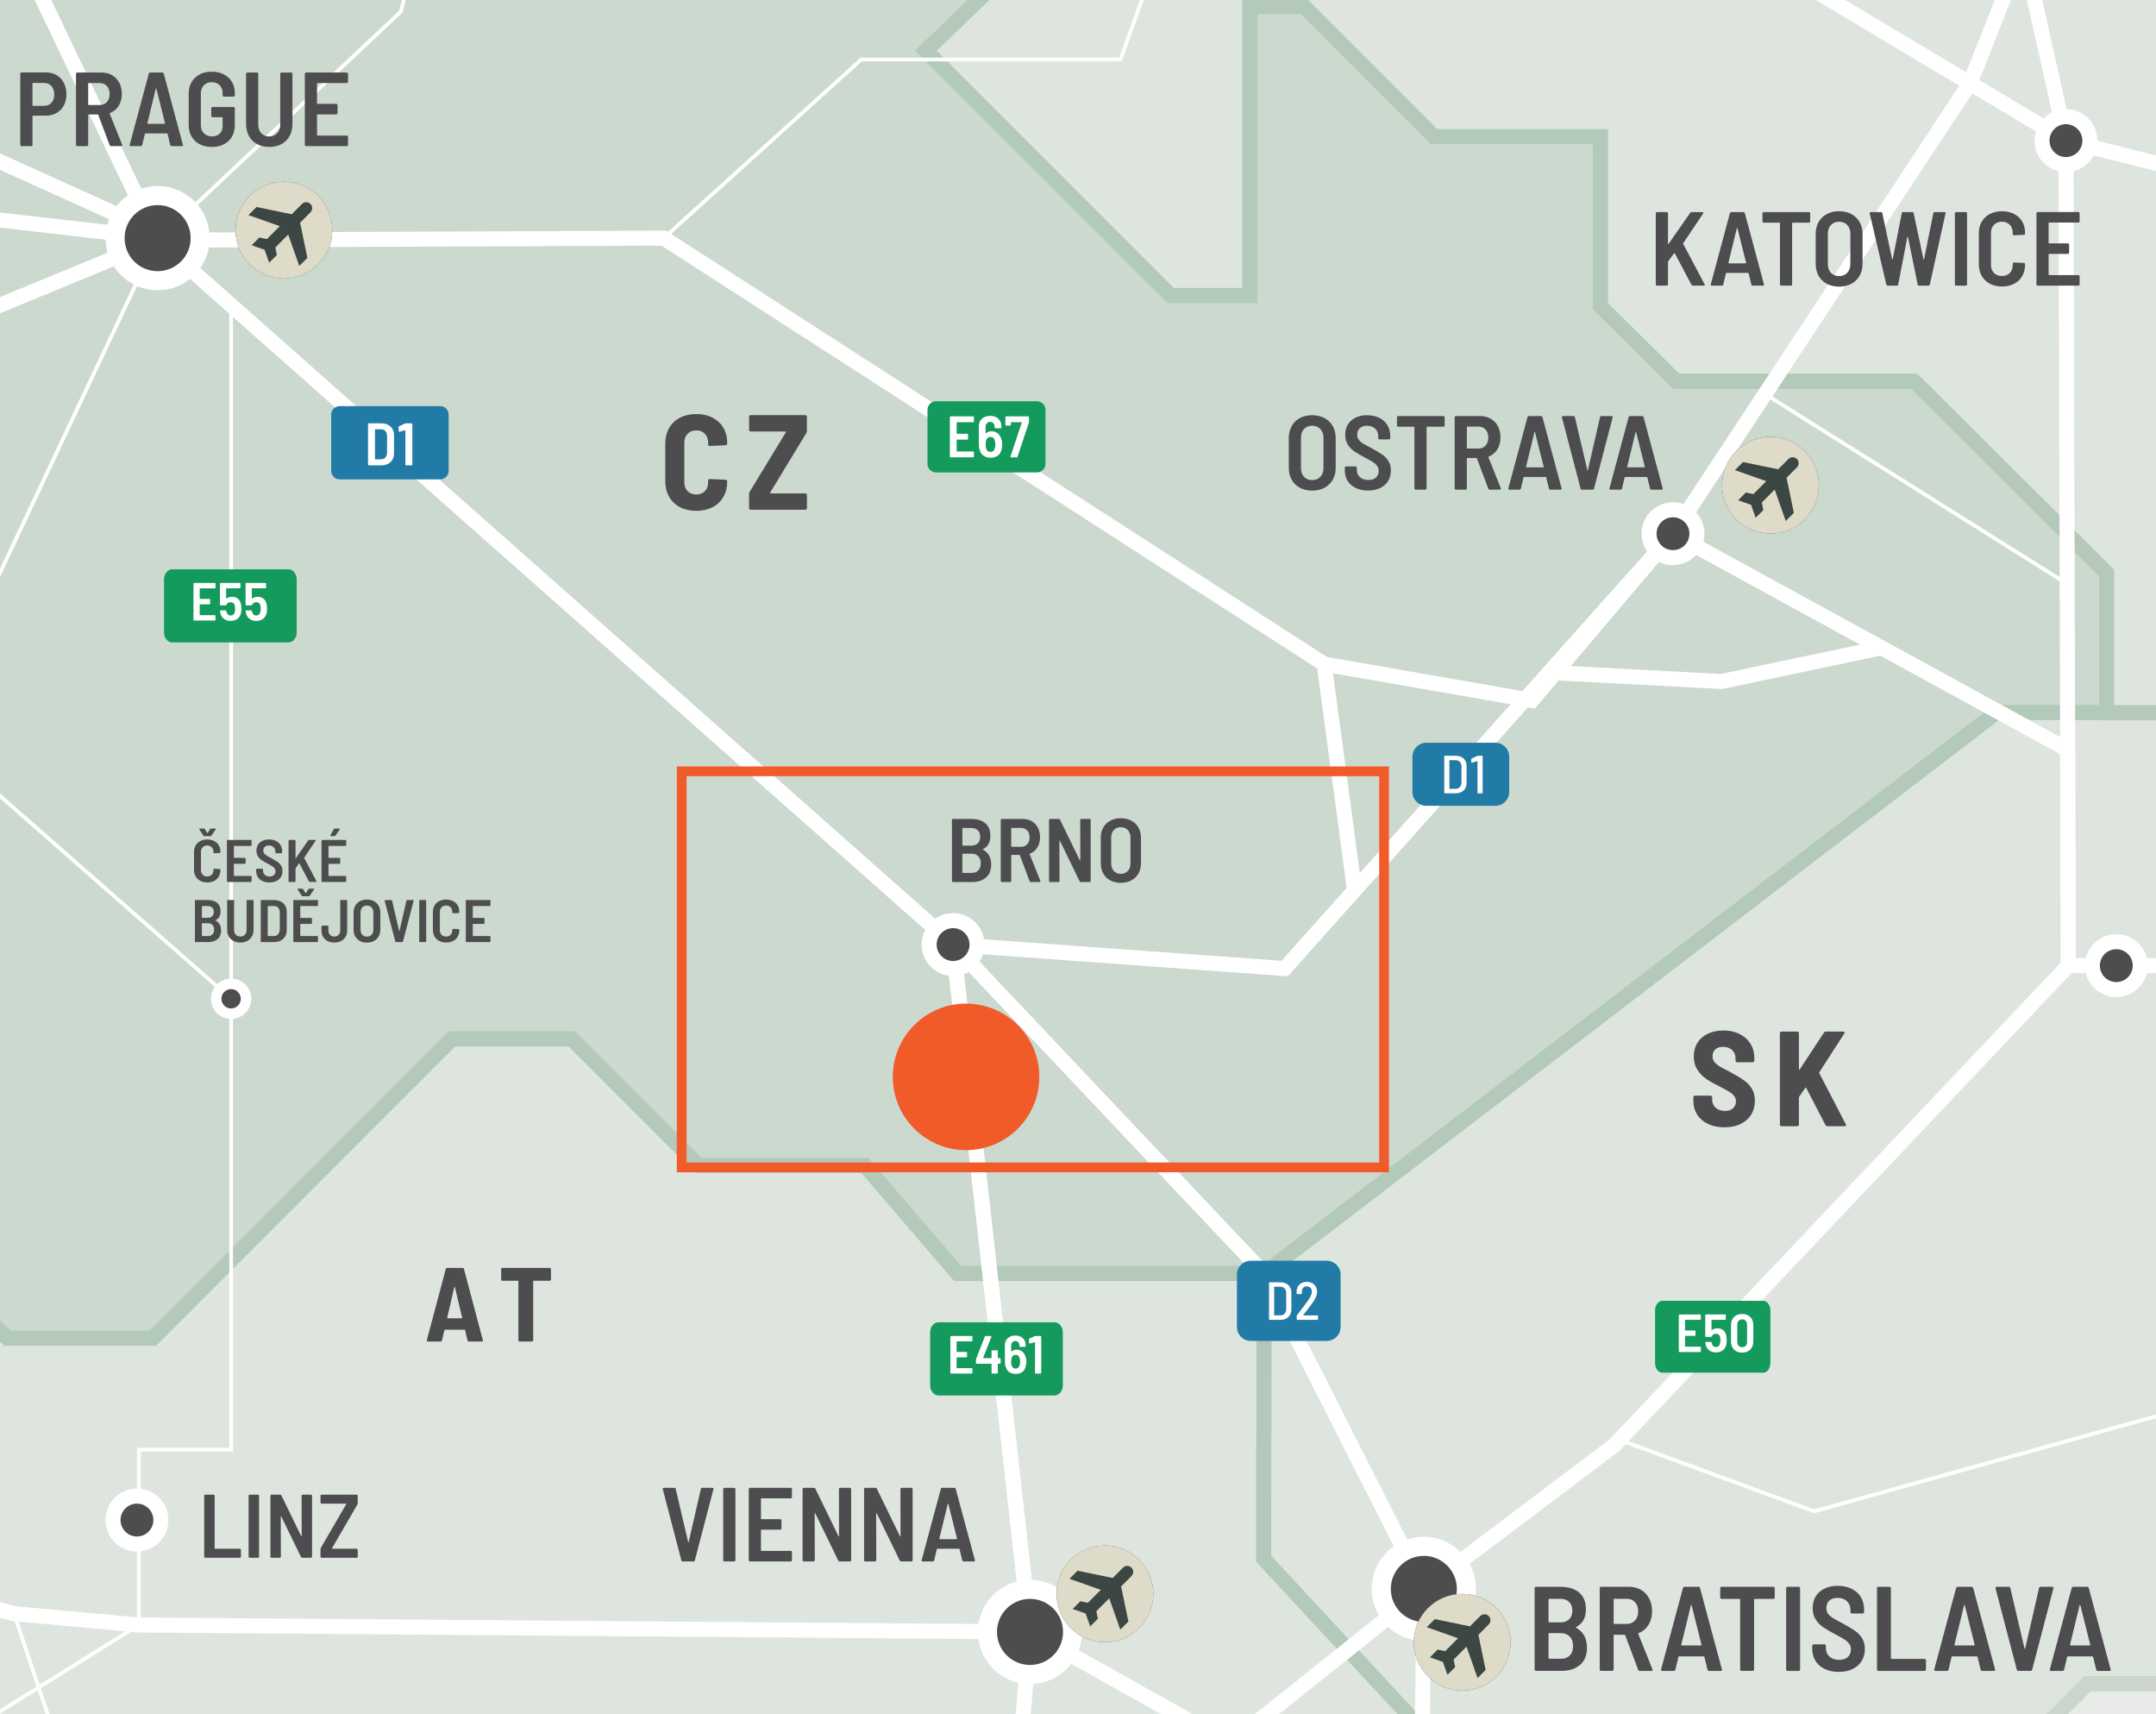 <?xml version="1.0" encoding="UTF-8"?> <svg xmlns="http://www.w3.org/2000/svg" xmlns:xlink="http://www.w3.org/1999/xlink" viewBox="0 0 221.102 175.748"><rect x="0" y="0" width="221.102" height="175.748" fill="#333333" stroke="none"/><defs><clipPath id="clippath"><rect width="221.102" height="175.748" fill="none"></rect></clipPath><clipPath id="clippath-1"><rect width="221.102" height="175.748" fill="none"></rect></clipPath><clipPath id="clippath-7"><rect width="221.102" height="175.748" fill="none"></rect></clipPath><clipPath id="clippath-8"><rect width="221.102" height="175.748" fill="none"></rect></clipPath><clipPath id="clippath-9"><rect width="221.102" height="175.748" fill="none"></rect></clipPath><clipPath id="clippath-10"><rect width="221.102" height="175.748" fill="none"></rect></clipPath><clipPath id="clippath-11"><rect width="221.102" height="175.748" fill="none"></rect></clipPath><clipPath id="clippath-12"><rect width="221.102" height="175.748" fill="none"></rect></clipPath><clipPath id="clippath-13"><rect width="221.102" height="175.748" fill="none"></rect></clipPath><clipPath id="clippath-14"><rect width="221.102" height="175.748" fill="none"></rect></clipPath><clipPath id="clippath-18"><rect width="221.102" height="175.748" fill="none"></rect></clipPath><clipPath id="clippath-31"><rect width="221.102" height="175.748" fill="none"></rect></clipPath><clipPath id="clippath-33"><rect width="221.102" height="175.748" fill="none"></rect></clipPath><clipPath id="clippath-37"><rect width="221.102" height="175.748" fill="none"></rect></clipPath><clipPath id="clippath-38"><rect width="221.102" height="175.748" fill="none"></rect></clipPath><clipPath id="clippath-39"><rect width="221.102" height="175.748" fill="none"></rect></clipPath><clipPath id="clippath-40"><rect width="221.102" height="175.748" fill="none"></rect></clipPath><clipPath id="clippath-41"><rect width="221.102" height="175.748" fill="none"></rect></clipPath><clipPath id="clippath-42"><rect width="221.102" height="175.748" fill="none"></rect></clipPath><clipPath id="clippath-43"><rect width="221.102" height="175.748" fill="none"></rect></clipPath><clipPath id="clippath-44"><rect width="221.102" height="175.748" fill="none"></rect></clipPath></defs><g><g id="Layer_2" data-name="Layer 2"><g id="Layer_1-2" data-name="Layer 1"><g clip-path="url(#clippath)"><polygon points="82.205 82.617 82.205 96.223 88.113 96.223 88.113 93.135 85.684 93.135 85.684 86.486 92.333 86.486 92.333 93.135 89.909 93.135 89.909 96.223 95.811 96.223 95.811 82.617 82.205 82.617" fill="#a7c739"></polygon><rect x="85.683" y="86.486" width="6.649" height="6.649" fill="#007640"></rect><rect x="88.113" y="93.135" width="1.796" height="3.088" fill="#fff"></rect><polygon points="94.252 52.795 94.252 66.968 100.406 66.968 100.406 63.751 97.876 63.751 97.876 56.825 104.802 56.825 104.802 63.751 102.277 63.751 102.277 66.968 108.425 66.968 108.425 52.795 94.252 52.795" fill="#a7c739"></polygon><rect x="97.876" y="56.826" width="6.926" height="6.926" fill="#007640"></rect><rect x="100.406" y="63.751" width="1.871" height="3.217" fill="#fff"></rect><g clip-path="url(#clippath-1)"><path d="M163.243,22.78c-2.683,0-4.857,2.175-4.857,4.857s2.174,4.858,4.857,4.858,4.858-2.175,4.858-4.858-2.175-4.857-4.858-4.857" fill="#fff"></path><path d="M165.904,25.848l-1.037,1.038.729,3.528-.812.812-1.11-3.148-1.296,1.297.156.756-.774.773-.458-1.299-1.299-.458.774-.773.755.156,1.297-1.297-3.148-1.11.812-.812,3.528.73,1.038-1.038c.233-.234.612-.234.845,0,.234.233.234.612,0,.845M163.243,22.78c-2.683,0-4.857,2.175-4.857,4.857s2.174,4.858,4.857,4.858,4.858-2.175,4.858-4.858-2.175-4.857-4.858-4.857" fill="#c7c2a5"></path><path d="M39.369,161.079c-2.683,0-4.857,2.175-4.857,4.857s2.174,4.858,4.857,4.858,4.858-2.175,4.858-4.858-2.175-4.857-4.858-4.857" fill="#fff"></path><path d="M42.03,164.147l-1.037,1.038.729,3.528-.812.812-1.11-3.148-1.296,1.297.156.756-.774.773-.458-1.299-1.299-.458.774-.773.755.156,1.297-1.297-3.148-1.11.812-.812,3.528.73,1.038-1.038c.233-.234.612-.234.845,0,.234.233.234.612,0,.845M39.369,161.079c-2.683,0-4.857,2.175-4.857,4.857s2.174,4.858,4.857,4.858,4.858-2.175,4.858-4.858-2.175-4.857-4.858-4.857" fill="#c7c2a5"></path><path d="M27.535,86.631c-2.683,0-4.857,2.175-4.857,4.857s2.174,4.858,4.857,4.858,4.858-2.175,4.858-4.858-2.175-4.857-4.858-4.857" fill="#fff"></path><path d="M30.195,89.699l-1.037,1.038.729,3.528-.812.812-1.11-3.148-1.296,1.297.156.756-.774.773-.458-1.299-1.299-.458.774-.773.755.156,1.297-1.297-3.148-1.11.812-.812,3.528.73,1.038-1.038c.233-.234.612-.234.845,0,.234.233.234.612,0,.845M27.535,86.631c-2.683,0-4.857,2.175-4.857,4.857s2.174,4.858,4.857,4.858,4.858-2.175,4.858-4.858-2.175-4.857-4.858-4.857" fill="#c7c2a5"></path></g><rect width="221.102" height="175.748" fill="#d1d3d4"></rect><polygon points="0 0 0 136.471 .733 137.203 15.68 137.203 46.358 106.523 58.641 106.523 71.609 119.493 88.685 119.493 98.198 130.573 129.628 130.573 204.738 73.056 216.03 73.056 216.03 58.717 196.303 39.077 171.896 39.077 164.136 31.405 164.136 13.992 147.065 13.992 133.738 .665 128.171 .665 128.171 30.295 120.052 30.295 94.958 5.202 100.355 0 0 0" fill="#ccd9ce"></polygon><g clip-path="url(#clippath-7)"><polyline points="129.628 130.573 204.738 73.056 216.03 73.056 216.03 58.717 196.304 39.077 171.896 39.077 164.136 31.405 164.136 13.992 147.065 13.992 133.738 .665 128.171 .665 128.171 30.294 120.052 30.294 94.958 5.202 107.974 -7.345 101.614 -13.707 67.859 -13.707 47.226 -34.34 36.698 -23.562 24.5 -23.562 9.479 -38.585 -16.127 -12.978 -35.93 -12.978 -52.83 3.92 -72.802 3.92 -92.688 23.808 -72.631 43.866 -72.631 63.839 .733 137.203 15.68 137.203 46.359 106.523 58.642 106.523 71.61 119.493 88.685 119.493 98.198 130.573 129.628 130.573" fill="none" stroke="#b3c9b9" stroke-miterlimit="10" stroke-width="1.54"></polyline></g><polygon points="204.737 73.056 129.627 130.573 129.585 159.816 144.363 175.748 210.987 175.748 214.083 172.651 221.102 172.651 221.102 73.056 204.737 73.056" fill="#dee5de"></polygon><g clip-path="url(#clippath-8)"><polygon points="354.301 77.862 283.997 77.862 274.273 87.587 261.342 87.587 246.757 73.056 204.738 73.056 129.627 130.573 129.586 159.816 165.822 198.881 187.855 198.881 214.084 172.651 235.368 172.651 247.756 160.264 280.339 160.264 303.064 137.539 332.126 137.539 347.446 152.86 358.057 152.86 375.721 135.196 375.721 99.003 354.301 77.862" fill="none" stroke="#b3c9b9" stroke-miterlimit="10" stroke-width="1.54"></polygon></g><polygon points="214.084 172.652 210.988 175.748 221.102 175.748 221.102 172.652 214.084 172.652" fill="#e8ebe7"></polygon><g clip-path="url(#clippath-9)"><polygon points="165.822 198.881 187.853 198.881 214.084 172.652 235.368 172.652 247.754 160.264 280.338 160.264 303.064 137.54 332.125 137.54 347.447 152.86 358.056 152.86 366.335 144.581 391.983 170.229 404.488 170.229 404.488 180.6 392.027 193.061 380.589 193.061 340.389 233.261 340.389 264.587 302.449 302.508 246.757 302.508 234.659 314.624 213.641 314.624 199.397 328.866 165.822 328.866 89.583 252.662 109.084 233.314 109.084 217.455 116.245 210.292 116.245 194.406 128.34 194.406 145.734 177.225 165.822 198.881" fill="none" stroke="#cbd5cc" stroke-miterlimit="10" stroke-width="1.54"></polygon></g><polygon points="100.353 0 94.957 5.201 120.051 30.294 128.17 30.294 128.17 .665 133.737 .665 147.064 13.993 164.135 13.993 164.135 31.405 171.895 39.078 196.303 39.078 216.03 58.716 216.03 73.057 221.102 73.057 221.102 0 100.353 0" fill="#dee5de"></polygon><g clip-path="url(#clippath-10)"><polygon points="38.94 -25.858 38.939 -64.957 21.982 -81.731 21.982 -151.249 1.433 -171.799 1.433 -181.464 11.899 -191.932 11.899 -218.592 11.899 -243.771 33.222 -265.094 86.295 -265.094 124.797 -303.596 142.627 -303.596 160.341 -321.31 199.302 -321.31 199.302 -296.008 214.152 -281.156 251.195 -281.156 263.912 -293.874 401.414 -293.874 428.173 -267.116 428.173 -226.36 447.91 -206.622 447.91 -158.078 414.079 -124.247 440.336 -124.247 440.336 -51.9 456.211 -36.025 456.211 7.504 391.087 72.63 391.087 99.002 375.72 99.002 354.301 77.862 283.997 77.862 274.272 87.588 261.342 87.588 246.757 73.056 216.031 73.056 216.031 58.716 196.303 39.078 171.896 39.078 164.136 31.404 164.136 13.992 147.065 13.992 133.738 .664 128.171 .664 128.171 30.293 120.052 30.293 94.958 5.201 107.974 -7.346 101.613 -13.706 67.858 -13.706 47.225 -34.34 38.94 -25.858" fill="none" stroke="#b3c9b9" stroke-miterlimit="10" stroke-width="1.54"></polygon></g><polygon points="46.359 106.523 15.681 137.203 .733 137.203 0 136.47 0 175.748 144.364 175.748 129.585 159.817 129.628 130.574 98.198 130.574 88.684 119.493 71.61 119.493 58.64 106.523 46.359 106.523" fill="#dee5de"></polygon><g clip-path="url(#clippath-11)"><polygon points="-15.786 278.157 20.573 278.157 31.712 267.018 75.114 267.018 109.083 233.314 109.083 217.455 116.245 210.292 116.245 194.406 128.34 194.406 145.734 177.225 129.585 159.816 129.628 130.573 98.199 130.573 88.685 119.492 71.611 119.492 58.641 106.522 46.359 106.522 15.68 137.202 .734 137.202 -12.969 123.5 -12.969 143.214 -23.596 132.589 -32.431 132.589 -32.431 153.457 -45.232 153.457 -60.212 168.437 -60.212 180.087 -46.321 193.979 -46.321 215.679 -63.958 198.043 -83.13 198.043 -83.13 193.659 -93.499 204.029 -112.064 204.029 -117.76 209.726 -125.121 209.726 -132.37 216.971 -148.167 216.971 -148.167 207.998 -168.141 207.998 -168.141 217.56 -178.339 227.757 -200.02 206.077 -206.932 212.99 -206.932 240.261 -194.258 240.261 -181.583 252.935 -170.829 242.181 -152.264 260.746 -142.279 260.746 -142.279 247.942 -105.917 247.942 -95.207 237.23 -84.922 237.23 -93.521 245.829 -93.521 251.527 -75.139 269.91 -41.904 269.91 -33.685 278.131 -15.786 278.157" fill="none" stroke="#b3c9b9" stroke-miterlimit="10" stroke-width="1.54"></polygon><polygon points="15.68 -247.552 -36.742 -299.974 -62.218 -299.974 -114.73 -247.463 -159.52 -247.463 -125.346 -281.635 -156.788 -281.635 -170.632 -295.478 -190.588 -295.478 -190.588 -325.026 -251.017 -325.026 -235.141 -309.152 -235.141 -290.204 -249.309 -290.204 -249.309 -280.644 -240.775 -272.109 -240.775 -247.463 -254.773 -247.463 -254.773 -223.628 -270.989 -207.412 -270.989 -235.578 -317.624 -235.578 -317.624 -155.688 -339.101 -155.688 -339.101 -142.715 -325.444 -142.715 -325.444 -123.254 -354.123 -94.576 -371.876 -94.576 -371.876 -19.125 -349.685 3.068 -366.072 19.455 -366.072 37.208 -349.172 54.108 -349.172 75.446 -329.968 94.65 -293.694 94.65 -275.129 113.215 -292.374 130.459 -292.374 164.895 -300.885 173.407 -300.885 207.229 -256.138 207.229 -256.138 192.34 -244.871 192.34 -236.48 200.731 -215.511 200.731 -205.093 211.149 -200.019 206.077 -178.338 227.758 -168.141 217.56 -168.141 207.997 -148.168 207.997 -148.168 216.972 -132.368 216.972 -125.122 209.726 -117.761 209.726 -112.063 204.028 -93.5 204.028 -83.129 193.658 -83.129 198.044 -63.956 198.044 -46.32 215.678 -46.32 193.978 -60.213 180.088 -60.213 168.437 -45.233 153.458 -32.43 153.458 -32.43 132.589 -23.596 132.589 -12.97 143.215 -12.97 123.499 -72.631 63.838 -72.631 43.865 -92.688 23.807 -72.802 3.921 -52.83 3.921 -35.93 -12.979 -16.127 -12.979 9.478 -38.585 24.5 -23.563 36.698 -23.563 38.94 -25.858 38.937 -64.957 21.982 -81.731 21.982 -151.25 1.434 -171.798 1.434 -181.465 11.899 -191.93 11.899 -243.771 15.68 -247.552" fill="#dee5de"></polygon><polygon points="15.68 -247.552 -36.742 -299.974 -62.218 -299.974 -114.73 -247.463 -159.52 -247.463 -125.346 -281.635 -156.788 -281.635 -170.632 -295.478 -190.588 -295.478 -190.588 -325.026 -251.017 -325.026 -235.141 -309.152 -235.141 -290.204 -249.309 -290.204 -249.309 -280.644 -240.775 -272.109 -240.775 -247.463 -254.773 -247.463 -254.773 -223.628 -270.989 -207.412 -270.989 -235.578 -317.624 -235.578 -317.624 -155.688 -339.101 -155.688 -339.101 -142.715 -325.444 -142.715 -325.444 -123.254 -354.123 -94.576 -371.876 -94.576 -371.876 -19.125 -349.685 3.068 -366.072 19.455 -366.072 37.208 -349.172 54.108 -349.172 75.446 -329.968 94.65 -293.694 94.65 -275.129 113.215 -292.374 130.459 -292.374 164.895 -300.885 173.407 -300.885 207.229 -256.138 207.229 -256.138 192.34 -244.871 192.34 -236.48 200.731 -215.511 200.731 -205.093 211.149 -200.019 206.077 -178.338 227.758 -168.141 217.56 -168.141 207.997 -148.168 207.997 -148.168 216.972 -132.368 216.972 -125.122 209.726 -117.761 209.726 -112.063 204.028 -93.5 204.028 -83.129 193.658 -83.129 198.044 -63.956 198.044 -46.32 215.678 -46.32 193.978 -60.213 180.088 -60.213 168.437 -45.233 153.458 -32.43 153.458 -32.43 132.589 -23.596 132.589 -12.97 143.215 -12.97 123.499 -72.631 63.838 -72.631 43.865 -92.688 23.807 -72.802 3.921 -52.83 3.921 -35.93 -12.979 -16.127 -12.979 9.478 -38.585 24.5 -23.563 36.698 -23.563 38.94 -25.858 38.937 -64.957 21.982 -81.731 21.982 -151.25 1.434 -171.798 1.434 -181.465 11.899 -191.93 11.899 -243.771 15.68 -247.552" fill="none" stroke="#b3c9b9" stroke-miterlimit="10" stroke-width="1.54"></polygon><polyline points="229.779 207.317 175.639 213.443 145.735 190.6 146.017 162.908 129.628 130.573 97.741 96.845 16.164 24.627 1.004 -7.136 -25.773 -36.939 -25.773 -89.949 -44.053 -149.084 -71.847 -158.427 -88.41 -200.535 -200.284 -229.596 -241.734 -199 -275.128 -199 -285.975 -122.77 -296.461 -93.594 -311.568 -84.478 -325.103 -45.129 -317.623 6.1 -281.061 74.13 -257.01 94.938 -192.133 92.516 -127.427 81.25" fill="none" stroke="#fff" stroke-miterlimit="10" stroke-width=".385"></polyline><polyline points="-25.773 -36.94 64.4 -53.265 129.585 -34.73 211.866 14.418 267.113 28.362 471.826 32.967" fill="none" stroke="#fff" stroke-miterlimit="10" stroke-width=".385"></polyline><polyline points="24.693 311.171 -10.795 286.069 -17.773 258.968 -36.015 237.231 -38.316 199.335 -111 178.673 -115.429 157.539 -188.452 174.154 -204.085 210.062 -204.085 231.048 -185.152 235.625 -147.268 235.625 -104.122 223.055 -92.47 208.702 -84.858 202.404 -84.858 186.103" fill="none" stroke="#fff" stroke-miterlimit="10" stroke-width=".385"></polyline><polyline points="-38.316 199.335 14.244 166.604 105.629 167.315 126.124 178.781 145.734 190.6" fill="none" stroke="#fff" stroke-miterlimit="10" stroke-width=".385"></polyline><polyline points="58.039 241.312 53.334 221.18 18.039 214.361 8.597 186.845 1.433 165.447 14.245 166.604 14.245 148.627 23.702 148.627 23.702 31.937" fill="none" stroke="#fff" stroke-miterlimit="10" stroke-width=".385"></polyline><polyline points="1.433 165.447 -29.148 157.539 -34.475 152.303 -34.475 133.578 -99.228 106.524 -127.628 80.932" fill="none" stroke="#fff" stroke-miterlimit="10" stroke-width=".385"></polyline><polyline points="-357.924 64.807 -307.48 24.975 -250.25 3.41 -218.369 -16.827 -120.829 -26.118 -78.052 -22.012 -103.813 -60.327 -67.488 -135.821 -44.054 -149.084 -12.1 -227.953 33.347 -230.836 89.719 -261.117 143.783 -293.228 194.126 -299.08 203.654 -213.459 230.347 -119.744 158.092 -130.944 64.409 -137.406 -38.791 -132.062 -67.488 -135.821 -111.064 -131.934 -159.432 -123.747 -200.488 -131.563 -240.647 -122.77 -285.975 -122.77" fill="none" stroke="#fff" stroke-miterlimit="10" stroke-width="1.54"></polyline><polyline points="231.052 -119.212 129.584 -34.731 114.908 6.099 88.322 6.099 67.604 24.834 16.164 24.627 -37.784 46.857 -51.567 49.076 -59.866 50.413 -92.733 74.834 -127.628 80.933 -152.785 57.537 -182.903 50.759 -251.533 36.881 -254.998 72.316 -257.009 95.171 -269.271 111.762 -275.552 120.814 -297.518 189.161" fill="none" stroke="#fff" stroke-miterlimit="10" stroke-width=".385"></polyline><polyline points="238.365 -252.648 316.133 -126.048 231.053 -119.211 238.99 -84.568 202.018 8.53 171.569 54.719 131.745 99.3 97.741 96.846" fill="none" stroke="#fff" stroke-miterlimit="10" stroke-width=".385"></polyline><polyline points="105.679 166.722 100.653 227.769 58.039 241.312 30.678 244.678 25.861 262.339 -15.43 269.443 -46.98 296.079 -32.086 326.278 -8.617 330.45 -11.272 341.768 -19.628 348.573 -19.628 380.009 16.142 361.041" fill="none" stroke="#fff" stroke-miterlimit="10" stroke-width=".385"></polyline><polyline points="53.335 221.179 126.123 178.781 146.017 162.908 166.089 147.612 212.104 99.003 329.882 99.003 329.882 119.011" fill="none" stroke="#fff" stroke-miterlimit="10" stroke-width=".385"></polyline></g><polyline points="171.568 54.719 212.041 76.861 212.104 99.003" fill="none" stroke="#fff" stroke-miterlimit="10" stroke-width=".385"></polyline><g clip-path="url(#clippath-12)"><polyline points="16.163 24.627 41.1 1.202 44.713 -12.67 60.447 -21.119 69.211 -34.731 90.496 -31.43 100.652 -42.957 105.072 -62.399 64.409 -110.024 64.409 -137.406 33.347 -230.836" fill="none" stroke="#fff" stroke-miterlimit="10" stroke-width=".385"></polyline><polyline points="207.492 -5.196 211.866 14.417 212.041 76.861" fill="none" stroke="#fff" stroke-miterlimit="10" stroke-width=".385"></polyline><polyline points="165.551 147.432 186.053 154.95 229.496 142.872 239.603 98.976" fill="none" stroke="#fff" stroke-miterlimit="10" stroke-width=".385"></polyline></g><line x1="135.799" y1="68.089" x2="138.874" y2="91.01" fill="none" stroke="#fff" stroke-miterlimit="10" stroke-width="1.54"></line><g clip-path="url(#clippath-13)"><line x1="-34.983" y1="133.013" x2="16.163" y2="24.415" fill="none" stroke="#fff" stroke-miterlimit="10" stroke-width=".385"></line><line x1="-39.122" y1="47.266" x2="23.701" y2="102.403" fill="none" stroke="#fff" stroke-miterlimit="10" stroke-width=".385"></line><polyline points="194.18 -298.484 197.765 -266.88 203.654 -213.458 230.71 -119.211 238.991 -84.569 202.019 8.53 171.568 54.72 131.745 99.301 97.741 96.845 105.63 167.317" fill="none" stroke="#fff" stroke-miterlimit="10" stroke-width="1.54"></polyline><polyline points="207.492 -5.196 211.866 14.417 212.104 99.002 165.552 148.179 146.017 162.907 126.123 178.78 105.63 167.316 103.527 192.868 100.653 227.769 58.04 241.312 30.677 244.678 25.86 262.339 -15.431 269.443 -46.981 296.079 -32.087 326.278 -8.618 330.45 -11.271 341.768 -19.627 348.573" fill="none" stroke="#fff" stroke-miterlimit="10" stroke-width="1.54"></polyline><polyline points="33.347 -230.837 64.41 -137.407 64.41 -110.025 105.072 -62.398 100.654 -42.956 129.585 -34.73 211.866 14.417 267.113 28.363 475.326 33.018" fill="none" stroke="#fff" stroke-miterlimit="10" stroke-width="1.54"></polyline><polyline points="-302.498 123.808 -279.064 131.742 -275.553 120.814 -269.271 111.762 -252.234 115.364 -237.85 119.818 -187.885 143.05 -152.283 140.956 -115.43 157.539 -34.475 152.304 -29.148 157.539 1.433 165.446 14.245 166.605 105.63 167.316 126.122 178.781 145.734 190.599 175.638 213.444 229.778 207.318 259.742 299.439 334.297 299.439 334.297 325.388 428.797 325.388 456.151 325.388 495.501 371.891 553.442 411.02 554.744 372.127 540.113 328.867 456.151 325.388" fill="none" stroke="#fff" stroke-miterlimit="10" stroke-width="1.54"></polyline><polyline points="-241.733 -198.999 -207.353 -178.811 -200.489 -131.564 -159.041 -123.77 -125.018 -129.571 -103.812 -60.327 -44.769 -33.438 -25.773 -36.94 1.005 -7.135 16.163 24.627 97.741 96.846 129.627 130.573 146.017 162.909 145.736 190.599 175.638 213.444 229.78 207.318 259.742 299.439 334.298 299.439 334.298 325.388 362.703 325.388 381.998 393.254 412.745 423.526 386.581 449.121 386.581 458.954 431.255 502.65 420.875 505.503 407.885 574.199 407.885 607.958 394.894 642.896 378.04 649.94 378.04 677.284 393.688 692.932" fill="none" stroke="#fff" stroke-miterlimit="10" stroke-width="1.54"></polyline><polyline points="97.741 96.845 105.63 167.315 126.122 178.781 145.734 190.6" fill="none" stroke="#fff" stroke-miterlimit="10" stroke-width="1.54"></polyline><polyline points="-269.271 111.762 -257.01 95.172 -251.532 36.881 -182.903 50.758 -152.785 57.537 -127.628 80.931 -92.733 74.834 -59.866 50.411 -37.784 46.856 16.163 24.627 68.068 24.415 135.8 68.089 157.106 71.808 171.568 54.719 212.042 76.861 212.104 99.003 329.881 99.003 329.881 119.009 390.832 119.653" fill="none" stroke="#fff" stroke-miterlimit="10" stroke-width="1.54"></polyline></g><polyline points="159.743 68.992 176.546 69.872 192.942 66.413" fill="none" stroke="#fff" stroke-miterlimit="10" stroke-width="1.54"></polyline><line x1="181.005" y1="40.397" x2="212.104" y2="59.933" fill="none" stroke="#fff" stroke-miterlimit="10" stroke-width=".385"></line><g clip-path="url(#clippath-14)"><line x1="-52.643" y1="16.51" x2="16.164" y2="24.415" fill="none" stroke="#fff" stroke-miterlimit="10" stroke-width="1.54"></line><line x1="-31.221" y1="2.47" x2="15.008" y2="23.357" fill="none" stroke="#fff" stroke-miterlimit="10" stroke-width="1.54"></line><path d="M45.138,49.149h-10.3c-.483,0-.873-.391-.873-.873v-5.765c0-.483.39-.872.873-.872h10.3c.482,0,.873.389.873.872v5.765c0,.482-.391.873-.873.873" fill="#217ba6"></path></g><g><path d="M47.945,137.436l-.248-1.057c-.007-.029-.025-.043-.054-.043h-2.016c-.029,0-.047.014-.054.043l-.248,1.057c-.021.071-.068.107-.14.107h-1.305c-.093,0-.129-.047-.107-.141l1.94-7.298c.021-.071.072-.107.151-.107h1.563c.079,0,.129.036.151.107l1.94,7.298.011.044c0,.064-.04.097-.119.097h-1.315c-.079,0-.129-.036-.151-.107ZM45.875,135.145c.014.011.028.016.043.016h1.423c.015,0,.029-.005.043-.016.014-.011.018-.027.011-.049l-.744-3.126c-.007-.028-.018-.043-.032-.043-.015,0-.025.015-.032.043l-.722,3.126c-.007.021-.004.038.011.049Z" fill="#4d4d4f"></path><path d="M56.466,130.035c.025.024.038.056.038.091v1.057c0,.036-.013.066-.038.092-.025.025-.056.038-.091.038h-1.639c-.036,0-.054.018-.054.054v6.048c0,.035-.013.066-.038.091-.025.025-.056.038-.091.038h-1.261c-.036,0-.067-.013-.092-.038-.025-.024-.038-.056-.038-.091v-6.048c0-.036-.018-.054-.054-.054h-1.584c-.036,0-.066-.013-.092-.038-.025-.025-.038-.056-.038-.092v-1.057c0-.035.013-.066.038-.091.025-.025.056-.038.092-.038h4.851c.036,0,.066.013.091.038Z" fill="#4d4d4f"></path></g><g><path d="M69.737,52c-.48-.249-.853-.604-1.116-1.066-.264-.463-.395-.998-.395-1.608v-3.853c0-.601.131-1.13.395-1.587.263-.458.635-.812,1.116-1.061.48-.25,1.035-.374,1.663-.374s1.183.122,1.663.367.853.589,1.116,1.032c.264.443.395.961.395,1.553v.069c0,.046-.016.088-.048.124-.033.037-.072.056-.118.056l-1.622.069c-.111,0-.167-.051-.167-.152v-.181c0-.378-.111-.684-.333-.914-.222-.231-.518-.347-.887-.347s-.665.115-.887.347c-.222.23-.333.536-.333.914v4.062c0,.379.111.682.333.908.222.226.518.339.887.339s.666-.113.887-.339c.222-.227.333-.529.333-.908v-.181c0-.102.055-.152.167-.152l1.622.069c.046,0,.085.017.118.049.032.032.048.071.048.118v.041c0,.592-.131,1.113-.395,1.566-.263.453-.635.802-1.116,1.046-.48.245-1.035.368-1.663.368s-1.183-.125-1.663-.375Z" fill="#4d4d4f"></path><path d="M76.868,52.215c-.032-.032-.048-.071-.048-.117v-1.456c0-.073.019-.143.056-.207l3.714-6.112c.028-.056.014-.084-.042-.084h-3.562c-.046,0-.086-.016-.118-.048s-.048-.071-.048-.118v-1.345c0-.046.016-.085.048-.117s.072-.049.118-.049h5.599c.046,0,.085.017.118.049.032.032.048.071.048.117v1.456c0,.074-.019.143-.056.208l-3.714,6.112c-.028.055-.014.083.042.083h3.562c.046,0,.085.016.118.048.032.033.048.072.048.118v1.345c0,.046-.016.085-.048.117-.033.033-.072.049-.118.049h-5.599c-.046,0-.086-.016-.118-.049Z" fill="#4d4d4f"></path></g><g><path d="M175.17,115.236c-.48-.227-.853-.545-1.116-.956s-.395-.885-.395-1.421v-.36c0-.046.016-.086.048-.118s.071-.049.118-.049h1.594c.046,0,.085.017.118.049.032.032.048.072.048.118v.263c0,.324.12.595.36.812s.563.325.971.325c.36,0,.635-.092.824-.277.189-.185.284-.42.284-.706,0-.213-.06-.396-.18-.548s-.289-.296-.506-.43c-.218-.134-.553-.316-1.005-.548-.555-.276-1.008-.535-1.358-.775-.352-.24-.651-.55-.901-.929-.249-.379-.374-.837-.374-1.372s.127-1.005.381-1.407c.255-.402.612-.711,1.074-.929.462-.217.989-.325,1.58-.325.619,0,1.169.117,1.649.354.48.235.854.565,1.123.99.268.426.401.915.401,1.47v.277c0,.046-.016.085-.048.117s-.072.049-.118.049h-1.594c-.046,0-.086-.017-.118-.049s-.048-.071-.048-.117v-.25c0-.333-.116-.609-.347-.831-.231-.223-.545-.333-.942-.333-.333,0-.594.086-.783.256-.189.172-.284.409-.284.714,0,.213.056.397.166.555.111.157.282.308.513.45.231.144.582.331,1.054.562l.291.166c.536.296.954.553,1.255.77.3.218.552.492.755.825.203.332.305.734.305,1.205,0,.841-.284,1.509-.853,2.003-.567.495-1.323.742-2.266.742-.638,0-1.197-.113-1.677-.34Z" fill="#4d4d4f"></path><path d="M182.578,115.416c-.033-.032-.049-.071-.049-.117v-9.37c0-.046.016-.085.049-.117.032-.032.071-.049.117-.049h1.622c.046,0,.085.017.117.049s.049.071.049.117v3.688c0,.027.012.046.035.055.022.01.039,0,.048-.027l2.481-3.77c.046-.074.11-.111.193-.111h1.788c.064,0,.108.019.132.056s.017.083-.021.139l-2.564,3.978c-.009.028-.009.061,0,.097l2.717,5.239c.019.037.027.065.027.083,0,.074-.051.111-.152.111h-1.773c-.084,0-.148-.042-.194-.125l-1.968-3.798c-.01-.027-.023-.041-.042-.041s-.037.014-.056.041l-.623.901c-.02.037-.028.064-.028.083v2.772c0,.046-.017.085-.049.117-.032.033-.071.049-.117.049h-1.622c-.046,0-.085-.016-.117-.049Z" fill="#4d4d4f"></path></g><g><path d="M169.843,29.25c-.025-.024-.038-.056-.038-.091v-7.288c0-.035.013-.066.038-.091.025-.025.056-.038.092-.038h.991c.036,0,.066.013.092.038.025.024.038.056.038.091v3.105c0,.021.007.035.021.043.014.007.028,0,.043-.021l2.21-3.17c.036-.058.086-.086.15-.086h1.089c.051,0,.085.016.103.049.018.032.013.069-.016.112l-2.038,3.029c-.007.021-.007.047,0,.076l2.188,4.128c.015.029.021.051.021.065,0,.058-.036.086-.107.086h-1.1c-.072,0-.126-.032-.162-.097l-1.703-3.213c-.007-.021-.018-.032-.032-.032s-.028.007-.043.021l-.604.83c-.015.029-.021.051-.021.064v2.297c0,.035-.013.066-.038.091-.025.025-.056.038-.092.038h-.991c-.036,0-.066-.013-.092-.038Z" fill="#4d4d4f"></path><path d="M179.605,29.181l-.28-1.154c-.008-.028-.025-.043-.055-.043h-2.221c-.028,0-.047.015-.054.043l-.27,1.154c-.021.071-.071.107-.15.107h-1.024c-.094,0-.129-.047-.107-.141l1.962-7.298c.021-.071.071-.107.15-.107h1.229c.079,0,.129.036.15.107l1.962,7.298.011.044c0,.064-.039.097-.118.097h-1.035c-.079,0-.129-.036-.15-.107ZM177.265,26.986c.015.011.029.017.043.017h1.703c.015,0,.029-.006.044-.017.014-.011.018-.026.011-.048l-.885-3.536c-.007-.021-.018-.032-.032-.032-.014,0-.025.011-.032.032l-.862,3.536c-.007.021-.004.037.011.048Z" fill="#4d4d4f"></path><path d="M185.603,21.78c.025.024.038.056.038.091v.83c0,.036-.013.066-.038.092-.024.025-.056.038-.091.038h-1.671c-.036,0-.055.018-.055.054v6.274c0,.035-.013.066-.037.091-.025.025-.056.038-.092.038h-.992c-.036,0-.066-.013-.091-.038-.025-.024-.038-.056-.038-.091v-6.274c0-.036-.019-.054-.054-.054h-1.606c-.036,0-.066-.013-.092-.038s-.038-.056-.038-.092v-.83c0-.035.013-.066.038-.091.025-.025.056-.038.092-.038h4.636c.035,0,.066.013.091.038Z" fill="#4d4d4f"></path><path d="M187.338,29.094c-.362-.193-.643-.469-.841-.824-.197-.355-.296-.768-.296-1.234v-3.04c0-.46.099-.868.296-1.224.198-.355.479-.631.841-.824.363-.194.782-.291,1.256-.291.481,0,.904.097,1.267.291.363.193.646.469.847.824s.302.764.302,1.224v3.04c0,.467-.101.879-.302,1.234s-.483.631-.847.824c-.362.194-.785.291-1.267.291-.474,0-.893-.097-1.256-.291ZM189.441,27.968c.212-.227.317-.52.317-.879v-3.126c0-.366-.105-.663-.317-.89s-.494-.34-.847-.34c-.345,0-.621.113-.83.34-.208.227-.312.523-.312.89v3.126c0,.359.104.652.312.879.209.227.485.339.83.339.353,0,.635-.112.847-.339Z" fill="#4d4d4f"></path><path d="M193.446,29.181l-1.703-7.299v-.043c0-.064.039-.097.118-.097h1.035c.079,0,.126.039.14.118l1.003,4.711c.007.021.018.032.032.032s.025-.014.032-.043l.928-4.7c.007-.079.054-.118.14-.118h.938c.079,0,.126.039.141.118l1.003,4.711c.007.029.018.043.032.043.014,0,.024-.014.032-.043l.948-4.711c.015-.079.062-.118.141-.118h.991c.101,0,.141.047.119.14l-1.606,7.288c-.015.079-.062.118-.141.118h-.97c-.079,0-.126-.039-.141-.118l-.991-4.862c-.008-.021-.019-.032-.032-.032-.015,0-.025.011-.032.032l-.938,4.862c-.007.079-.054.118-.14.118h-.938c-.071,0-.118-.036-.14-.107Z" fill="#4d4d4f"></path><path d="M200.511,29.25c-.025-.024-.037-.056-.037-.091v-7.288c0-.035.012-.066.037-.091.025-.025.056-.038.092-.038h.992c.035,0,.066.013.092.038.024.024.037.056.037.091v7.288c0,.035-.013.066-.037.091-.025.025-.057.038-.092.038h-.992c-.036,0-.066-.013-.092-.038Z" fill="#4d4d4f"></path><path d="M204.064,29.089c-.359-.19-.638-.458-.836-.804-.197-.345-.296-.743-.296-1.196v-3.169c0-.453.099-.85.296-1.191.198-.342.477-.605.836-.792.359-.188.772-.28,1.239-.28s.881.091,1.24.274.638.442.835.776.297.724.297,1.17v.064c0,.036-.013.068-.038.097-.025.029-.056.043-.092.043l-1.002.043c-.087,0-.13-.043-.13-.129v-.129c0-.338-.103-.611-.307-.819-.205-.209-.473-.313-.804-.313-.338,0-.609.104-.813.313-.205.208-.308.481-.308.819v3.309c0,.338.103.609.308.814.204.205.476.307.813.307.331,0,.599-.102.804-.307.204-.205.307-.477.307-.814v-.14c0-.079.043-.119.13-.119l1.002.044c.036,0,.066.013.092.037.025.025.038.056.038.092v.043c0,.446-.1.84-.297,1.181-.197.342-.476.604-.835.787-.359.183-.773.274-1.24.274s-.88-.095-1.239-.285Z" fill="#4d4d4f"></path><path d="M213.232,22.782c-.025.025-.056.038-.092.038h-2.997c-.035,0-.054.018-.054.054v2.026c0,.036.019.054.054.054h1.919c.036,0,.066.013.092.038s.038.056.038.092v.819c0,.036-.013.066-.038.092s-.056.037-.092.037h-1.919c-.035,0-.054.019-.054.055v2.069c0,.036.019.054.054.054h2.997c.036,0,.066.013.092.038s.038.056.038.092v.819c0,.035-.013.066-.038.091-.025.025-.056.038-.092.038h-4.172c-.036,0-.066-.013-.092-.038-.025-.024-.037-.056-.037-.091v-7.288c0-.035.012-.066.037-.091.025-.025.056-.038.092-.038h4.172c.036,0,.066.013.092.038.025.024.038.056.038.091v.819c0,.036-.013.066-.038.092Z" fill="#4d4d4f"></path></g><g><path d="M133.305,50.01c-.362-.193-.643-.469-.841-.824-.197-.355-.296-.768-.296-1.234v-3.04c0-.46.099-.868.296-1.224.198-.355.479-.631.841-.824.363-.194.782-.291,1.256-.291.481,0,.904.097,1.267.291.363.193.646.469.847.824s.302.764.302,1.224v3.04c0,.467-.101.879-.302,1.234s-.483.631-.847.824c-.362.194-.785.291-1.267.291-.474,0-.893-.097-1.256-.291ZM135.408,48.884c.212-.227.317-.52.317-.879v-3.126c0-.366-.105-.663-.317-.89s-.494-.34-.847-.34c-.345,0-.621.113-.83.34-.208.227-.312.523-.312.89v3.126c0,.359.104.652.312.879.209.227.485.339.83.339.353,0,.635-.112.847-.339Z" fill="#4d4d4f"></path><path d="M139.045,50.037c-.359-.169-.638-.41-.835-.723-.198-.312-.297-.674-.297-1.083v-.28c0-.036.013-.066.038-.092s.056-.038.092-.038h.97c.036,0,.066.013.092.038s.038.056.038.092v.216c0,.309.107.561.323.754.216.194.507.291.873.291.338,0,.597-.086.776-.258.18-.173.27-.399.27-.68,0-.194-.051-.361-.151-.501-.101-.141-.242-.27-.426-.389-.184-.118-.465-.278-.846-.479-.438-.229-.791-.435-1.057-.614-.267-.18-.49-.41-.674-.69s-.275-.621-.275-1.023c0-.618.207-1.106.62-1.466s.958-.539,1.633-.539c.468,0,.881.088,1.24.264s.636.426.83.749.291.693.291,1.11v.227c0,.036-.013.066-.038.092s-.056.037-.092.037h-.97c-.036,0-.066-.012-.092-.037s-.037-.056-.037-.092v-.205c0-.309-.104-.563-.313-.765-.208-.201-.488-.303-.841-.303-.309,0-.553.081-.732.243-.18.161-.27.386-.27.674,0,.193.047.359.14.496.094.136.235.266.426.388s.48.28.868.475c.518.294.898.524,1.143.689s.451.379.62.642.253.584.253.965c0,.633-.212,1.136-.636,1.509-.424.374-.992.561-1.703.561-.475,0-.892-.084-1.251-.253Z" fill="#4d4d4f"></path><path d="M148.117,42.696c.025.024.038.056.038.091v.83c0,.036-.013.066-.038.092-.024.025-.056.038-.091.038h-1.671c-.036,0-.055.018-.055.054v6.274c0,.035-.013.066-.037.091-.025.025-.056.038-.092.038h-.992c-.036,0-.066-.013-.091-.038-.025-.024-.038-.056-.038-.091v-6.274c0-.036-.019-.054-.054-.054h-1.606c-.036,0-.066-.013-.092-.038s-.038-.056-.038-.092v-.83c0-.035.013-.066.038-.091.025-.025.056-.038.092-.038h4.636c.035,0,.066.013.091.038Z" fill="#4d4d4f"></path><path d="M152.628,50.097l-1.165-3.094c-.014-.029-.032-.044-.054-.044h-.927c-.036,0-.054.019-.054.055v3.062c0,.035-.013.066-.038.091-.025.025-.056.038-.092.038h-.991c-.036,0-.066-.013-.092-.038-.025-.024-.038-.056-.038-.091v-7.288c0-.035.013-.066.038-.091.025-.025.056-.038.092-.038h2.49c.409,0,.772.092,1.089.274.315.184.561.442.732.776.173.334.259.717.259,1.148,0,.467-.107.873-.323,1.218s-.511.59-.884.733c-.036.015-.047.039-.032.075l1.271,3.169c.007.015.011.036.011.065,0,.058-.036.086-.107.086h-1.035c-.079,0-.129-.036-.15-.107ZM150.429,43.79v2.146c0,.036.018.054.054.054h1.132c.302,0,.546-.103.733-.308.187-.204.28-.476.28-.813,0-.345-.094-.62-.28-.825-.188-.204-.432-.307-.733-.307h-1.132c-.036,0-.054.018-.054.054Z" fill="#4d4d4f"></path><path d="M158.848,50.097l-.28-1.154c-.007-.028-.025-.043-.054-.043h-2.221c-.029,0-.047.015-.054.043l-.27,1.154c-.021.071-.072.107-.151.107h-1.023c-.094,0-.13-.047-.108-.141l1.962-7.298c.021-.071.072-.107.151-.107h1.229c.079,0,.13.036.151.107l1.962,7.298.011.044c0,.064-.04.097-.119.097h-1.034c-.079,0-.13-.036-.151-.107ZM156.509,47.902c.014.011.028.017.043.017h1.703c.015,0,.028-.006.043-.017s.018-.026.011-.048l-.884-3.536c-.007-.021-.018-.032-.032-.032s-.025.011-.032.032l-.862,3.536c-.008.021-.004.037.011.048Z" fill="#4d4d4f"></path><path d="M162.092,50.097l-1.908-7.299v-.043c0-.064.04-.097.119-.097h1.067c.071,0,.118.036.14.107l1.272,5.423c.007.028.018.043.032.043.014,0,.025-.015.032-.043l1.239-5.412c.021-.079.068-.118.141-.118h1.046c.093,0,.129.047.107.14l-1.908,7.299c-.021.071-.071.107-.15.107h-1.078c-.079,0-.13-.036-.151-.107Z" fill="#4d4d4f"></path><path d="M169.218,50.097l-.28-1.154c-.007-.028-.025-.043-.054-.043h-2.221c-.029,0-.047.015-.054.043l-.27,1.154c-.021.071-.072.107-.151.107h-1.023c-.094,0-.13-.047-.108-.141l1.962-7.298c.021-.071.072-.107.151-.107h1.229c.079,0,.13.036.151.107l1.962,7.298.011.044c0,.064-.04.097-.119.097h-1.034c-.079,0-.13-.036-.151-.107ZM166.879,47.902c.014.011.028.017.043.017h1.703c.015,0,.028-.006.043-.017s.018-.026.011-.048l-.884-3.536c-.007-.021-.018-.032-.032-.032s-.025.011-.032.032l-.862,3.536c-.008.021-.004.037.011.048Z" fill="#4d4d4f"></path></g><g><path d="M101.11,89.975c-.36.305-.83.457-1.409.457h-1.969c-.03,0-.057-.011-.078-.032s-.032-.048-.032-.079v-6.246c0-.03.011-.057.032-.078s.048-.032.078-.032h1.857c.622,0,1.107.146,1.455.438.349.293.522.729.522,1.308,0,.635-.249,1.084-.748,1.349-.031.019-.034.037-.01.056.561.302.841.816.841,1.543,0,.573-.18,1.012-.54,1.317ZM98.693,84.934v1.719c0,.031.016.046.047.046h.859c.289,0,.516-.078.679-.235s.245-.377.245-.66c0-.29-.082-.515-.245-.675s-.39-.24-.679-.24h-.859c-.031,0-.047.016-.047.046ZM100.333,89.239c.163-.172.245-.412.245-.721s-.084-.55-.25-.725c-.166-.176-.392-.264-.675-.264h-.914c-.031,0-.047.016-.047.046v1.876c0,.031.016.046.047.046h.924c.283,0,.507-.086.67-.259Z" fill="#4d4d4f"></path><path d="M105.586,90.339l-.998-2.651c-.013-.024-.028-.037-.047-.037h-.794c-.031,0-.047.016-.047.046v2.624c0,.031-.011.058-.032.079s-.048.032-.078.032h-.851c-.03,0-.057-.011-.078-.032s-.032-.048-.032-.079v-6.246c0-.03.011-.057.032-.078s.048-.032.078-.032h2.135c.352,0,.662.078.934.235.271.157.48.379.628.665.147.287.222.614.222.984,0,.4-.092.748-.277,1.044-.185.296-.438.505-.758.629-.03.012-.04.033-.027.064l1.091,2.717c.006.012.009.03.009.055,0,.05-.031.074-.093.074h-.887c-.067,0-.111-.03-.129-.093ZM103.701,84.934v1.839c0,.031.016.046.047.046h.97c.259,0,.468-.087.629-.263.16-.176.24-.408.24-.698,0-.295-.08-.531-.24-.706-.161-.176-.37-.264-.629-.264h-.97c-.031,0-.047.016-.047.046Z" fill="#4d4d4f"></path><path d="M110.811,83.996c.021-.021.048-.032.079-.032h.85c.031,0,.057.011.079.032.021.021.032.048.032.078v6.246c0,.031-.011.058-.032.079-.022.021-.048.032-.079.032h-.896c-.055,0-.099-.027-.129-.083l-2.015-4.14c-.013-.019-.024-.026-.037-.023-.012.004-.019.018-.019.042l.01,4.093c0,.031-.011.058-.032.079s-.048.032-.079.032h-.85c-.031,0-.058-.011-.079-.032s-.032-.048-.032-.079v-6.246c0-.03.011-.057.032-.078s.048-.032.079-.032h.887c.062,0,.104.027.13.083l2.023,4.158c.012.019.024.026.037.022.012-.003.019-.017.019-.041l-.01-4.112c0-.03.011-.057.032-.078Z" fill="#4d4d4f"></path><path d="M113.861,90.266c-.312-.167-.552-.402-.721-.707-.17-.305-.255-.657-.255-1.059v-2.605c0-.394.085-.743.255-1.049.169-.305.409-.54.721-.706.311-.167.67-.25,1.076-.25.412,0,.774.083,1.086.25.311.166.553.401.725.706.173.306.259.655.259,1.049v2.605c0,.401-.086.754-.259,1.059-.172.305-.414.54-.725.707-.312.166-.674.249-1.086.249-.406,0-.766-.083-1.076-.249ZM115.662,89.3c.182-.194.272-.445.272-.753v-2.68c0-.314-.091-.568-.272-.763-.182-.193-.424-.291-.726-.291-.296,0-.533.098-.712.291-.179.194-.268.448-.268.763v2.68c0,.308.089.559.268.753s.416.291.712.291c.302,0,.544-.097.726-.291Z" fill="#4d4d4f"></path></g><g><path d="M37.763,47.69c-.015-.015-.022-.032-.022-.053v-4.164c0-.021.007-.038.022-.052.014-.015.032-.021.052-.021h1.275c.398,0,.718.11.958.332s.36.518.36.887v1.873c0,.37-.12.665-.36.887s-.56.333-.958.333h-1.275c-.021,0-.038-.007-.052-.021ZM38.486,47.095l.61-.006c.176,0,.318-.061.425-.182.107-.121.165-.286.173-.496v-1.713c0-.209-.055-.375-.164-.498-.109-.124-.253-.186-.434-.186h-.61c-.021,0-.031.011-.031.031v3.019c0,.021.01.03.031.03Z" fill="#fff"></path><path d="M41.622,43.4h.591c.021,0,.038.007.052.021.014.014.021.031.021.052v4.164c0,.021-.007.038-.021.053s-.032.021-.052.021h-.567c-.021,0-.038-.007-.052-.021-.015-.015-.021-.032-.021-.053v-3.492c0-.009-.004-.017-.012-.024-.008-.009-.017-.011-.025-.007l-.561.154-.024.006c-.042,0-.062-.022-.062-.067l-.018-.413c0-.041.016-.069.049-.086l.61-.29c.02-.012.051-.018.092-.018Z" fill="#fff"></path></g><g><path d="M20.972,159.678c-.021-.021-.032-.048-.032-.079v-6.246c0-.03.011-.057.032-.078s.048-.032.079-.032h.85c.031,0,.057.011.079.032s.032.048.032.078v5.388c0,.03.016.046.046.046h2.541c.031,0,.057.011.079.032.021.021.032.048.032.078v.702c0,.031-.011.058-.032.079-.022.021-.048.032-.079.032h-3.548c-.031,0-.057-.011-.079-.032Z" fill="#4d4d4f"></path><path d="M25.527,159.678c-.021-.021-.032-.048-.032-.079v-6.246c0-.03.011-.057.032-.078s.048-.032.079-.032h.85c.031,0,.057.011.079.032s.032.048.032.078v6.246c0,.031-.011.058-.032.079s-.048.032-.079.032h-.85c-.031,0-.057-.011-.079-.032Z" fill="#4d4d4f"></path><path d="M30.961,153.275c.021-.021.048-.032.079-.032h.85c.031,0,.057.011.079.032.021.021.032.048.032.078v6.246c0,.031-.011.058-.032.079-.022.021-.048.032-.079.032h-.896c-.055,0-.099-.027-.129-.083l-2.014-4.14c-.013-.019-.025-.026-.037-.023-.012.004-.019.018-.019.042l.009,4.093c0,.031-.011.058-.032.079s-.048.032-.079.032h-.85c-.031,0-.057-.011-.079-.032s-.032-.048-.032-.079v-6.246c0-.03.011-.057.032-.078s.048-.032.079-.032h.887c.062,0,.104.027.129.083l2.023,4.158c.012.019.024.026.037.022.012-.003.019-.017.019-.041l-.009-4.112c0-.03.011-.057.032-.078Z" fill="#4d4d4f"></path><path d="M32.901,159.678c-.021-.021-.032-.048-.032-.079v-.767c0-.049.012-.096.037-.139l2.597-4.472c.019-.037.006-.056-.037-.056h-2.485c-.031,0-.057-.011-.079-.032s-.032-.048-.032-.079v-.702c0-.03.011-.057.032-.078s.047-.032.079-.032h3.594c.031,0,.057.011.079.032.021.021.032.048.032.078v.768c0,.049-.012.096-.037.139l-2.596,4.472c-.019.037-.006.056.037.056h2.485c.031,0,.057.011.079.032.021.021.032.048.032.078v.702c0,.031-.011.058-.032.079-.022.021-.048.032-.079.032h-3.594c-.031,0-.057-.011-.079-.032Z" fill="#4d4d4f"></path></g><g><path d="M20.543,90.315c-.206-.108-.365-.262-.478-.459-.113-.196-.169-.425-.169-.684v-1.811c0-.259.057-.486.169-.681.113-.195.272-.347.478-.453.205-.106.441-.16.708-.16s.503.053.708.157c.206.104.365.253.478.443.113.191.169.414.169.668v.037c0,.021-.007.039-.021.056-.015.017-.032.024-.052.024l-.573.025c-.049,0-.074-.025-.074-.074v-.074c0-.192-.059-.349-.176-.468-.117-.119-.27-.179-.458-.179-.193,0-.348.06-.465.179s-.175.275-.175.468v1.892c0,.192.058.348.175.465s.272.176.465.176c.188,0,.342-.059.458-.176.117-.117.176-.272.176-.465v-.08c0-.046.024-.068.074-.068l.573.025c.021,0,.038.007.052.021.014.014.021.031.021.052v.024c0,.255-.057.479-.169.675s-.272.345-.478.45c-.205.104-.441.156-.708.156s-.503-.054-.708-.163ZM20.426,85.002c0-.033.019-.05.056-.05h.437c.041,0,.07.017.086.05l.247.4c.008.012.016.019.024.019s.014-.007.019-.019l.247-.4c.016-.033.045-.05.086-.05h.438c.029,0,.048.01.059.028s.007.04-.009.064l-.438.635c-.021.032-.049.049-.086.049h-.646c-.037,0-.066-.017-.086-.049l-.419-.635c-.008-.013-.012-.026-.012-.043Z" fill="#4d4d4f"></path><path d="M25.782,86.711c-.014.015-.032.021-.052.021h-1.712c-.021,0-.031.011-.031.031v1.158c0,.021.01.03.031.03h1.096c.021,0,.038.008.053.021.014.015.021.032.021.053v.468c0,.021-.007.038-.021.053-.015.015-.032.021-.053.021h-1.096c-.021,0-.031.011-.031.031v1.183c0,.021.01.03.031.03h1.712c.021,0,.038.008.052.021.015.015.021.032.021.053v.468c0,.021-.007.038-.021.053-.014.015-.032.021-.052.021h-2.384c-.021,0-.038-.007-.052-.021-.015-.015-.022-.032-.022-.053v-4.164c0-.021.007-.038.022-.052.014-.015.032-.021.052-.021h2.384c.021,0,.038.007.052.021.015.014.021.031.021.052v.469c0,.021-.007.038-.021.052Z" fill="#4d4d4f"></path><path d="M26.919,90.333c-.206-.097-.364-.233-.478-.412-.113-.179-.169-.386-.169-.619v-.16c0-.021.007-.038.022-.053.014-.015.032-.021.052-.021h.554c.021,0,.038.007.052.021.015.015.022.032.022.053v.123c0,.177.062.32.185.431.123.111.29.167.499.167.193,0,.341-.05.443-.148s.154-.228.154-.388c0-.111-.029-.206-.086-.286s-.139-.154-.243-.223c-.105-.067-.266-.158-.484-.273-.25-.132-.452-.249-.604-.352s-.28-.233-.385-.394c-.105-.16-.157-.355-.157-.586,0-.353.118-.632.354-.838.236-.205.547-.308.934-.308.267,0,.503.051.708.151.206.101.364.243.475.428s.166.396.166.635v.129c0,.021-.007.038-.021.053-.014.015-.032.021-.052.021h-.554c-.021,0-.038-.007-.053-.021-.014-.015-.021-.032-.021-.053v-.117c0-.176-.06-.322-.179-.438-.119-.114-.279-.172-.48-.172-.176,0-.316.046-.419.139-.103.092-.154.221-.154.385,0,.111.027.205.08.283s.134.152.243.222c.109.07.274.16.496.271.295.168.513.3.653.394.14.095.258.217.354.367.096.149.145.334.145.551,0,.361-.121.649-.363.862-.243.214-.567.32-.974.32-.271,0-.509-.048-.714-.145Z" fill="#4d4d4f"></path><path d="M29.614,90.407c-.015-.015-.022-.032-.022-.053v-4.164c0-.021.007-.038.022-.052.014-.015.032-.021.052-.021h.566c.021,0,.038.007.053.021.014.014.021.031.021.052v1.774c0,.012.004.021.012.024s.017,0,.025-.013l1.263-1.811c.021-.033.049-.049.086-.049h.623c.028,0,.048.009.058.027s.007.04-.009.064l-1.164,1.731c-.004.012-.004.026,0,.043l1.25,2.359c.008.017.012.028.012.037,0,.032-.021.049-.062.049h-.628c-.041,0-.072-.019-.092-.056l-.973-1.836c-.004-.012-.01-.018-.019-.018s-.017.004-.024.012l-.345.475c-.008.017-.012.028-.012.037v1.312c0,.021-.007.038-.021.053-.015.015-.032.021-.053.021h-.566c-.021,0-.038-.007-.052-.021Z" fill="#4d4d4f"></path><path d="M35.484,86.711c-.014.015-.032.021-.052.021h-1.712c-.021,0-.031.011-.031.031v1.158c0,.021.01.03.031.03h1.096c.021,0,.038.008.053.021.014.015.021.032.021.053v.468c0,.021-.007.038-.021.053-.015.015-.032.021-.053.021h-1.096c-.021,0-.031.011-.031.031v1.183c0,.021.01.03.031.03h1.712c.021,0,.038.008.052.021.015.015.021.032.021.053v.468c0,.021-.007.038-.021.053-.014.015-.032.021-.052.021h-2.384c-.021,0-.038-.007-.052-.021-.015-.015-.022-.032-.022-.053v-4.164c0-.021.007-.038.022-.052.014-.015.032-.021.052-.021h2.384c.021,0,.038.007.052.021.015.014.021.031.021.052v.469c0,.021-.007.038-.021.052ZM33.879,85.698c-.008-.017-.006-.037.006-.062l.351-.635c.021-.033.051-.05.092-.05h.462c.029,0,.048.01.059.028s.007.04-.009.064l-.438.628c-.021.033-.049.05-.086.05h-.382c-.028,0-.047-.009-.055-.024Z" fill="#4d4d4f"></path></g><g><path d="M22.314,96.284c-.24.203-.554.305-.939.305h-1.312c-.021,0-.038-.007-.052-.021-.015-.015-.022-.032-.022-.053v-4.164c0-.021.007-.038.022-.052.014-.015.032-.021.052-.021h1.238c.415,0,.738.097.97.292.232.195.348.485.348.872,0,.423-.166.723-.499.899-.021.012-.022.024-.006.036.374.202.561.545.561,1.029,0,.382-.12.675-.36.878ZM20.703,92.924v1.146c0,.021.01.031.031.031h.573c.193,0,.344-.053.453-.157s.164-.252.164-.44c0-.193-.055-.343-.164-.45-.109-.106-.26-.16-.453-.16h-.573c-.021,0-.031.011-.031.031ZM21.797,95.794c.109-.114.163-.274.163-.48s-.055-.366-.166-.483-.261-.176-.45-.176h-.61c-.021,0-.031.011-.031.031v1.25c0,.021.01.031.031.031h.616c.189,0,.338-.058.447-.173Z" fill="#4d4d4f"></path><path d="M23.937,96.472c-.205-.11-.364-.268-.477-.471-.113-.204-.169-.438-.169-.706v-2.944c0-.021.007-.038.021-.052.014-.015.032-.021.052-.021h.567c.021,0,.038.007.052.021.014.014.021.031.021.052v2.981c0,.206.059.372.176.499.117.128.272.191.465.191s.349-.063.468-.191c.119-.127.179-.293.179-.499v-2.981c0-.021.007-.038.021-.052.014-.015.032-.021.052-.021h.567c.021,0,.038.007.052.021.014.014.021.031.021.052v2.944c0,.268-.056.502-.169.706-.113.203-.272.36-.477.471-.206.111-.444.166-.715.166-.267,0-.503-.055-.708-.166Z" fill="#4d4d4f"></path><path d="M26.762,96.568c-.015-.015-.022-.032-.022-.053v-4.164c0-.021.007-.038.022-.052.014-.015.032-.021.052-.021h1.275c.398,0,.718.11.958.332s.36.518.36.887v1.873c0,.37-.12.665-.36.887s-.56.333-.958.333h-1.275c-.021,0-.038-.007-.052-.021ZM27.486,95.973l.61-.006c.176,0,.318-.061.425-.182.107-.121.165-.286.173-.496v-1.713c0-.209-.055-.375-.164-.498-.109-.124-.253-.186-.434-.186h-.61c-.021,0-.031.011-.031.031v3.019c0,.021.01.03.031.03Z" fill="#4d4d4f"></path></g><g><path d="M32.589,92.871c-.014.015-.032.021-.052.021h-1.712c-.021,0-.031.011-.031.031v1.158c0,.021.01.03.031.03h1.096c.021,0,.038.008.053.021.014.015.021.032.021.053v.468c0,.021-.007.038-.021.053-.015.015-.032.021-.053.021h-1.096c-.021,0-.031.011-.031.031v1.183c0,.021.01.03.031.03h1.712c.021,0,.038.008.052.021.015.015.021.032.021.053v.468c0,.021-.007.038-.021.053-.014.015-.032.021-.052.021h-2.384c-.021,0-.038-.007-.052-.021-.015-.015-.022-.032-.022-.053v-4.164c0-.021.007-.038.022-.052.014-.015.032-.021.052-.021h2.384c.021,0,.038.007.052.021.015.014.021.031.021.052v.469c0,.021-.007.038-.021.052ZM30.51,91.162c0-.033.018-.05.055-.05h.438c.041,0,.07.017.086.05l.247.4c.008.012.017.019.024.019.008,0,.015-.007.019-.019l.247-.4c.016-.033.045-.05.086-.05h.437c.029,0,.048.01.059.028s.007.04-.009.064l-.438.635c-.021.032-.049.049-.086.049h-.647c-.037,0-.065-.017-.086-.049l-.419-.635c-.008-.013-.012-.026-.012-.043Z" fill="#4d4d4f"></path><path d="M33.325,96.3c-.238-.227-.357-.526-.357-.899v-.432c0-.021.007-.038.021-.053.015-.014.032-.021.053-.021h.566c.021,0,.038.008.053.021.014.015.021.032.021.053v.438c0,.185.054.334.163.446.109.113.253.17.434.17s.329-.057.444-.17c.115-.112.172-.262.172-.446v-3.056c0-.021.007-.038.021-.052.015-.015.032-.021.052-.021h.561c.021,0,.038.007.053.021.014.014.021.031.021.052v3.05c0,.246-.056.463-.167.649s-.267.332-.468.435-.431.153-.69.153c-.398,0-.716-.112-.955-.338Z" fill="#4d4d4f"></path><path d="M36.907,96.478c-.208-.11-.368-.268-.48-.471s-.169-.438-.169-.705v-1.737c0-.263.057-.496.169-.699s.273-.36.48-.472c.208-.11.447-.166.718-.166.275,0,.516.056.724.166.208.111.369.269.484.472.115.203.172.437.172.699v1.737c0,.267-.058.502-.172.705-.115.203-.276.36-.484.471-.208.111-.449.167-.724.167-.271,0-.51-.056-.718-.167ZM38.108,95.834c.121-.129.182-.296.182-.502v-1.786c0-.21-.061-.379-.182-.508-.121-.13-.282-.194-.483-.194-.197,0-.355.064-.475.194-.119.129-.178.298-.178.508v1.786c0,.206.059.373.178.502.119.13.277.194.475.194.201,0,.362-.064.483-.194Z" fill="#4d4d4f"></path><path d="M40.538,96.527l-1.09-4.17v-.025c0-.037.022-.055.068-.055h.61c.041,0,.067.021.08.062l.727,3.098c.004.017.01.025.019.025s.014-.009.019-.025l.708-3.092c.012-.045.039-.067.08-.067h.597c.054,0,.074.026.062.08l-1.09,4.17c-.013.041-.042.062-.086.062h-.616c-.045,0-.074-.021-.086-.062Z" fill="#4d4d4f"></path><path d="M43.012,96.568c-.015-.015-.022-.032-.022-.053v-4.164c0-.021.007-.038.022-.052.014-.015.032-.021.052-.021h.566c.021,0,.038.007.053.021.014.014.021.031.021.052v4.164c0,.021-.007.038-.021.053-.015.015-.032.021-.053.021h-.566c-.021,0-.038-.007-.052-.021Z" fill="#4d4d4f"></path><path d="M45.041,96.475c-.206-.108-.365-.262-.478-.459-.113-.196-.169-.425-.169-.684v-1.811c0-.259.057-.486.169-.681.113-.195.272-.347.478-.453.205-.106.441-.16.708-.16s.503.053.708.157c.206.104.365.253.478.443.113.191.169.414.169.668v.037c0,.021-.007.039-.021.056-.015.017-.032.024-.052.024l-.573.025c-.049,0-.074-.025-.074-.074v-.074c0-.192-.059-.349-.176-.468-.117-.119-.27-.179-.458-.179-.193,0-.348.06-.465.179s-.175.275-.175.468v1.892c0,.192.058.348.175.465s.272.176.465.176c.188,0,.342-.059.458-.176.117-.117.176-.272.176-.465v-.08c0-.046.024-.068.074-.068l.573.025c.021,0,.038.007.052.021.014.014.021.031.021.052v.024c0,.255-.057.479-.169.675s-.272.345-.478.45c-.205.104-.441.156-.708.156s-.503-.054-.708-.163Z" fill="#4d4d4f"></path><path d="M50.28,92.871c-.014.015-.032.021-.052.021h-1.712c-.021,0-.031.011-.031.031v1.158c0,.021.01.03.031.03h1.096c.021,0,.038.008.053.021.014.015.021.032.021.053v.468c0,.021-.007.038-.021.053-.015.015-.032.021-.053.021h-1.096c-.021,0-.031.011-.031.031v1.183c0,.021.01.03.031.03h1.712c.021,0,.038.008.052.021.015.015.021.032.021.053v.468c0,.021-.007.038-.021.053-.014.015-.032.021-.052.021h-2.384c-.021,0-.038-.007-.052-.021-.015-.015-.022-.032-.022-.053v-4.164c0-.021.007-.038.022-.052.014-.015.032-.021.052-.021h2.384c.021,0,.038.007.052.021.015.014.021.031.021.052v.469c0,.021-.007.038-.021.052Z" fill="#4d4d4f"></path></g><g clip-path="url(#clippath-31)"><path d="M25.229,102.403c0,.844-.684,1.528-1.528,1.528s-1.527-.684-1.527-1.528.683-1.528,1.527-1.528,1.528.684,1.528,1.528" fill="#4d4d4f"></path><path d="M25.229,102.403c0,.844-.684,1.528-1.528,1.528s-1.527-.684-1.527-1.528.683-1.528,1.527-1.528,1.528.684,1.528,1.528Z" fill="none" stroke="#fff" stroke-miterlimit="10" stroke-width="1.078"></path><path d="M174.024,54.719c0,1.357-1.099,2.455-2.455,2.455s-2.456-1.098-2.456-2.455,1.1-2.455,2.456-2.455,2.455,1.098,2.455,2.455" fill="#4d4d4f"></path><path d="M174.024,54.719c0,1.357-1.099,2.455-2.455,2.455s-2.456-1.098-2.456-2.455,1.1-2.455,2.456-2.455,2.455,1.098,2.455,2.455Z" fill="none" stroke="#fff" stroke-miterlimit="10" stroke-width="1.54"></path><path d="M214.322,14.417c0,1.357-1.099,2.455-2.455,2.455s-2.456-1.098-2.456-2.455,1.1-2.455,2.456-2.455,2.455,1.098,2.455,2.455" fill="#4d4d4f"></path><path d="M214.322,14.417c0,1.357-1.099,2.455-2.455,2.455s-2.456-1.098-2.456-2.455,1.1-2.455,2.456-2.455,2.455,1.098,2.455,2.455Z" fill="none" stroke="#fff" stroke-miterlimit="10" stroke-width="1.54"></path><path d="M100.196,96.845c0,1.355-1.1,2.455-2.455,2.455s-2.456-1.1-2.456-2.455,1.099-2.455,2.456-2.455,2.455,1.098,2.455,2.455" fill="#4d4d4f"></path><path d="M100.196,96.845c0,1.355-1.1,2.455-2.455,2.455s-2.456-1.1-2.456-2.455,1.099-2.455,2.456-2.455,2.455,1.098,2.455,2.455Z" fill="none" stroke="#fff" stroke-miterlimit="10" stroke-width="1.54"></path><path d="M219.487,99.003c0,1.357-1.1,2.455-2.455,2.455s-2.456-1.098-2.456-2.455,1.099-2.455,2.456-2.455,2.455,1.098,2.455,2.455" fill="#4d4d4f"></path><path d="M219.487,99.003c0,1.357-1.1,2.455-2.455,2.455s-2.456-1.098-2.456-2.455,1.099-2.455,2.456-2.455,2.455,1.098,2.455,2.455Z" fill="none" stroke="#fff" stroke-miterlimit="10" stroke-width="1.54"></path><path d="M16.5,155.848c0,1.355-1.099,2.455-2.455,2.455s-2.456-1.1-2.456-2.455,1.099-2.455,2.456-2.455,2.455,1.098,2.455,2.455" fill="#4d4d4f"></path><path d="M16.5,155.848c0,1.355-1.099,2.455-2.455,2.455s-2.456-1.1-2.456-2.455,1.099-2.455,2.456-2.455,2.455,1.098,2.455,2.455Z" fill="none" stroke="#fff" stroke-miterlimit="10" stroke-width="1.54"></path></g><g><path d="M162.027,170.703c-.48.406-1.106.609-1.879.609h-2.624c-.041,0-.076-.015-.104-.043-.029-.029-.043-.063-.043-.104v-8.329c0-.041.014-.075.043-.104.028-.028.063-.043.104-.043h2.477c.829,0,1.477.195,1.94.585.464.391.696.972.696,1.743,0,.847-.333,1.446-.998,1.799-.042.025-.046.05-.013.074.747.402,1.121,1.088,1.121,2.058,0,.764-.24,1.349-.721,1.756ZM158.805,163.983v2.291c0,.041.021.062.062.062h1.146c.387,0,.688-.104.906-.313.217-.21.326-.504.326-.881,0-.387-.109-.687-.326-.899-.218-.214-.52-.32-.906-.32h-1.146c-.041,0-.062.021-.062.062ZM160.992,169.724c.218-.23.327-.551.327-.961s-.111-.733-.333-.968c-.222-.233-.521-.351-.899-.351h-1.22c-.041,0-.062.021-.062.062v2.501c0,.041.021.062.062.062h1.232c.377,0,.675-.115.893-.345Z" fill="#4d4d4f"></path><path d="M167.995,171.19l-1.33-3.536c-.017-.032-.037-.049-.062-.049h-1.06c-.042,0-.062.021-.062.062v3.499c0,.041-.015.075-.044.104-.028.028-.063.043-.104.043h-1.133c-.042,0-.076-.015-.105-.043-.028-.029-.043-.063-.043-.104v-8.329c0-.041.015-.075.043-.104.029-.028.063-.043.105-.043h2.846c.468,0,.883.104,1.244.314.361.209.641.505.838.887s.296.819.296,1.312c0,.533-.124.997-.37,1.392s-.583.674-1.01.838c-.042.017-.054.045-.037.086l1.453,3.622c.009.017.013.042.013.074,0,.065-.041.099-.123.099h-1.183c-.091,0-.148-.041-.173-.123ZM165.483,163.983v2.451c0,.041.02.062.062.062h1.293c.346,0,.624-.117.838-.351.214-.234.32-.544.32-.931,0-.394-.106-.708-.32-.942s-.492-.351-.838-.351h-1.293c-.042,0-.062.021-.062.062Z" fill="#4d4d4f"></path><path d="M175.105,171.19l-.32-1.318c-.009-.033-.029-.049-.062-.049h-2.537c-.033,0-.054.016-.062.049l-.309,1.318c-.024.082-.082.123-.172.123h-1.171c-.106,0-.147-.054-.123-.16l2.242-8.341c.024-.082.082-.123.173-.123h1.404c.09,0,.147.041.172.123l2.242,8.341.013.049c0,.074-.045.111-.136.111h-1.183c-.09,0-.147-.041-.172-.123ZM172.431,168.683c.017.012.032.018.049.018h1.947c.016,0,.032-.006.049-.018.017-.013.021-.031.013-.056l-1.011-4.041c-.008-.024-.021-.037-.037-.037s-.028.013-.036.037l-.986,4.041c-.008.024-.004.043.013.056Z" fill="#4d4d4f"></path><path d="M181.96,162.732c.028.029.043.063.043.104v.949c0,.041-.015.076-.043.104-.029.029-.064.043-.105.043h-1.909c-.041,0-.062.021-.062.062v7.171c0,.041-.015.075-.043.104-.029.028-.063.043-.104.043h-1.134c-.041,0-.076-.015-.104-.043-.029-.029-.043-.063-.043-.104v-7.171c0-.041-.021-.062-.062-.062h-1.835c-.041,0-.076-.014-.105-.043-.028-.028-.043-.063-.043-.104v-.949c0-.041.015-.075.043-.104.029-.028.064-.043.105-.043h5.297c.041,0,.076.015.105.043Z" fill="#4d4d4f"></path><path d="M183.216,171.27c-.028-.029-.043-.063-.043-.104v-8.329c0-.041.015-.075.043-.104.029-.028.063-.043.105-.043h1.133c.041,0,.076.015.104.043.029.029.044.063.044.104v8.329c0,.041-.015.075-.044.104-.028.028-.063.043-.104.043h-1.133c-.042,0-.076-.015-.105-.043Z" fill="#4d4d4f"></path><path d="M187.14,171.121c-.41-.192-.729-.468-.954-.825-.227-.357-.339-.77-.339-1.238v-.32c0-.041.014-.075.043-.104.028-.028.063-.043.104-.043h1.108c.041,0,.076.015.105.043.028.029.043.063.043.104v.247c0,.353.123.641.369.862.247.222.579.332.998.332.386,0,.682-.099.888-.295.205-.197.308-.456.308-.776,0-.222-.058-.413-.173-.573s-.277-.308-.486-.443c-.21-.136-.532-.318-.967-.548-.501-.263-.904-.497-1.208-.702-.304-.206-.561-.469-.77-.789-.21-.32-.314-.71-.314-1.17,0-.707.236-1.265.709-1.676.472-.411,1.094-.616,1.866-.616.533,0,1.006.101,1.417.302.41.201.727.487.948.856s.333.793.333,1.269v.259c0,.042-.015.076-.044.105-.028.028-.063.043-.104.043h-1.108c-.041,0-.076-.015-.104-.043-.029-.029-.044-.063-.044-.105v-.233c0-.354-.119-.646-.356-.875-.238-.229-.559-.345-.961-.345-.354,0-.633.092-.838.277-.206.185-.309.441-.309.77,0,.222.054.411.16.566.107.156.27.305.487.443.217.141.548.32.991.543.592.337,1.026.6,1.306.788.279.189.516.434.709.733.192.3.289.667.289,1.103,0,.723-.242,1.298-.727,1.725s-1.134.641-1.946.641c-.542,0-1.019-.097-1.43-.29Z" fill="#4d4d4f"></path><path d="M192.531,171.27c-.029-.029-.043-.063-.043-.104v-8.329c0-.041.014-.075.043-.104.028-.028.063-.043.104-.043h1.134c.041,0,.075.015.104.043.028.029.043.063.043.104v7.183c0,.042.021.062.062.062h3.388c.041,0,.076.015.105.044.028.028.043.063.043.104v.937c0,.041-.015.075-.043.104-.029.028-.064.043-.105.043h-4.73c-.041,0-.076-.015-.104-.043Z" fill="#4d4d4f"></path><path d="M203.119,171.19l-.32-1.318c-.008-.033-.029-.049-.062-.049h-2.538c-.033,0-.054.016-.062.049l-.308,1.318c-.025.082-.082.123-.173.123h-1.17c-.107,0-.148-.054-.124-.16l2.242-8.341c.025-.082.082-.123.173-.123h1.404c.091,0,.148.041.173.123l2.242,8.341.013.049c0,.074-.046.111-.136.111h-1.183c-.091,0-.148-.041-.173-.123ZM200.446,168.683c.017.012.033.018.05.018h1.946c.017,0,.033-.006.05-.018.016-.013.021-.031.012-.056l-1.01-4.041c-.009-.024-.021-.037-.037-.037s-.029.013-.037.037l-.985,4.041c-.009.024-.004.043.012.056Z" fill="#4d4d4f"></path><path d="M206.827,171.19l-2.181-8.341v-.049c0-.074.045-.111.136-.111h1.22c.082,0,.136.041.16.123l1.453,6.197c.009.033.021.049.037.049s.029-.016.037-.049l1.417-6.185c.024-.091.078-.136.16-.136h1.195c.106,0,.147.054.123.16l-2.181,8.341c-.024.082-.082.123-.173.123h-1.231c-.091,0-.148-.041-.173-.123Z" fill="#4d4d4f"></path><path d="M214.971,171.19l-.32-1.318c-.008-.033-.029-.049-.062-.049h-2.538c-.033,0-.054.016-.062.049l-.308,1.318c-.025.082-.082.123-.173.123h-1.17c-.107,0-.148-.054-.124-.16l2.242-8.341c.025-.082.082-.123.173-.123h1.404c.091,0,.148.041.173.123l2.242,8.341.013.049c0,.074-.046.111-.136.111h-1.183c-.091,0-.148-.041-.173-.123ZM212.297,168.683c.017.012.033.018.05.018h1.946c.017,0,.033-.006.05-.018.016-.013.021-.031.012-.056l-1.01-4.041c-.009-.024-.021-.037-.037-.037s-.029.013-.037.037l-.985,4.041c-.009.024-.004.043.012.056Z" fill="#4d4d4f"></path></g><g><path d="M69.877,159.984l-1.908-7.299v-.043c0-.064.04-.097.119-.097h1.067c.072,0,.119.036.14.107l1.272,5.423c.007.028.018.043.032.043.014,0,.025-.015.032-.043l1.24-5.412c.021-.079.068-.118.14-.118h1.046c.093,0,.129.047.108.14l-1.908,7.299c-.021.071-.072.107-.151.107h-1.078c-.079,0-.129-.036-.151-.107Z" fill="#4d4d4f"></path><path d="M74.205,160.053c-.025-.024-.038-.056-.038-.091v-7.288c0-.035.012-.066.038-.091.025-.025.056-.038.092-.038h.992c.036,0,.066.013.092.038.025.024.038.056.038.091v7.288c0,.035-.013.066-.038.091-.025.025-.056.038-.092.038h-.992c-.036,0-.066-.013-.092-.038Z" fill="#4d4d4f"></path><path d="M81.18,153.585c-.025.025-.056.038-.092.038h-2.997c-.036,0-.054.018-.054.054v2.026c0,.036.018.054.054.054h1.919c.036,0,.066.013.092.038.025.025.038.056.038.092v.819c0,.036-.013.066-.038.092-.025.025-.056.037-.092.037h-1.919c-.036,0-.054.019-.054.055v2.069c0,.036.018.054.054.054h2.997c.036,0,.066.013.092.038.025.025.038.056.038.092v.819c0,.035-.013.066-.038.091-.025.025-.056.038-.092.038h-4.172c-.036,0-.066-.013-.092-.038-.025-.024-.038-.056-.038-.091v-7.288c0-.035.012-.066.038-.091.025-.025.056-.038.092-.038h4.172c.036,0,.066.013.092.038.025.024.038.056.038.091v.819c0,.036-.013.066-.038.092Z" fill="#4d4d4f"></path><path d="M86.074,152.583c.025-.025.056-.038.092-.038h.992c.036,0,.066.013.092.038.025.024.038.056.038.091v7.288c0,.035-.013.066-.038.091-.025.025-.056.038-.092.038h-1.046c-.064,0-.115-.032-.151-.097l-2.35-4.83c-.014-.021-.029-.03-.043-.026-.015.004-.021.02-.021.048l.011,4.776c0,.035-.013.066-.038.091-.025.025-.056.038-.092.038h-.992c-.036,0-.066-.013-.092-.038-.025-.024-.038-.056-.038-.091v-7.288c0-.035.012-.066.038-.091.025-.025.056-.038.092-.038h1.035c.072,0,.122.032.151.097l2.361,4.852c.015.021.029.03.043.026.014-.003.021-.02.021-.048l-.011-4.798c0-.035.012-.066.038-.091Z" fill="#4d4d4f"></path><path d="M92.38,152.583c.025-.025.056-.038.092-.038h.992c.035,0,.066.013.091.038.025.024.038.056.038.091v7.288c0,.035-.013.066-.038.091-.024.025-.056.038-.091.038h-1.046c-.064,0-.115-.032-.151-.097l-2.35-4.83c-.015-.021-.029-.03-.043-.026-.015.004-.021.02-.021.048l.011,4.776c0,.035-.013.066-.038.091-.025.025-.056.038-.092.038h-.991c-.036,0-.066-.013-.092-.038-.025-.024-.038-.056-.038-.091v-7.288c0-.035.013-.066.038-.091.025-.025.056-.038.092-.038h1.034c.072,0,.122.032.151.097l2.36,4.852c.015.021.029.03.044.026.014-.003.021-.02.021-.048l-.011-4.798c0-.035.012-.066.037-.091Z" fill="#4d4d4f"></path><path d="M98.681,159.984l-.28-1.154c-.007-.028-.025-.043-.054-.043h-2.221c-.029,0-.047.015-.054.043l-.27,1.154c-.021.071-.072.107-.151.107h-1.023c-.094,0-.13-.047-.108-.141l1.962-7.298c.021-.071.072-.107.151-.107h1.229c.079,0,.13.036.151.107l1.962,7.298.011.044c0,.064-.04.097-.119.097h-1.034c-.079,0-.13-.036-.151-.107ZM96.342,157.789c.014.011.028.017.043.017h1.703c.015,0,.028-.006.043-.017s.018-.026.011-.048l-.884-3.536c-.007-.021-.018-.032-.032-.032s-.025.011-.032.032l-.862,3.536c-.008.021-.004.037.011.048Z" fill="#4d4d4f"></path></g><g><path d="M5.805,7.705c.32.187.568.451.744.792.176.342.264.731.264,1.17,0,.431-.088.812-.264,1.143-.176.331-.424.588-.744.771-.32.184-.685.275-1.094.275h-1.326c-.036,0-.054.018-.054.054v2.943c0,.035-.013.066-.038.091-.025.025-.056.038-.091.038h-.992c-.036,0-.067-.013-.092-.038-.025-.024-.038-.056-.038-.091v-7.299c0-.035.012-.066.038-.092.025-.024.056-.037.092-.037h2.49c.417,0,.785.094,1.105.28ZM5.277,10.535c.19-.212.286-.494.286-.847,0-.359-.096-.646-.286-.862-.191-.216-.444-.323-.76-.323h-1.132c-.036,0-.054.018-.054.054v2.242c0,.036.018.054.054.054h1.132c.316,0,.569-.105.76-.317Z" fill="#4d4d4f"></path><path d="M11.243,14.874l-1.165-3.094c-.014-.029-.032-.044-.054-.044h-.927c-.036,0-.054.019-.054.055v3.062c0,.035-.013.066-.038.091-.025.025-.056.038-.092.038h-.992c-.036,0-.066-.013-.092-.038-.025-.024-.038-.056-.038-.091v-7.288c0-.035.012-.066.038-.091.025-.025.056-.038.092-.038h2.49c.41,0,.772.092,1.089.274.316.184.561.442.733.776s.259.717.259,1.148c0,.467-.108.873-.324,1.218-.215.345-.51.59-.884.733-.036.015-.047.039-.032.075l1.272,3.169c.007.015.011.036.011.065,0,.058-.036.086-.108.086h-1.035c-.079,0-.129-.036-.151-.107ZM9.044,8.568v2.146c0,.036.018.054.054.054h1.132c.302,0,.546-.103.733-.308.187-.204.28-.476.28-.813,0-.345-.094-.62-.28-.825-.187-.204-.431-.307-.733-.307h-1.132c-.036,0-.054.018-.054.054Z" fill="#4d4d4f"></path><path d="M17.463,14.874l-.28-1.154c-.007-.028-.025-.043-.054-.043h-2.221c-.029,0-.047.015-.054.043l-.27,1.154c-.021.071-.072.107-.151.107h-1.024c-.094,0-.129-.047-.108-.141l1.962-7.298c.021-.071.072-.107.151-.107h1.229c.079,0,.129.036.151.107l1.962,7.298.011.044c0,.064-.04.097-.119.097h-1.035c-.079,0-.129-.036-.151-.107ZM15.124,12.68c.014.011.029.017.043.017h1.703c.015,0,.029-.006.043-.017.014-.011.018-.026.011-.048l-.884-3.536c-.007-.021-.018-.032-.032-.032-.014,0-.025.011-.032.032l-.862,3.536c-.007.021-.004.037.011.048Z" fill="#4d4d4f"></path><path d="M20.476,14.787c-.356-.187-.632-.45-.83-.792-.198-.341-.296-.734-.296-1.181v-3.212c0-.446.099-.839.296-1.181s.474-.605.83-.792c.355-.188.767-.28,1.234-.28s.88.091,1.24.274c.359.184.638.44.835.771.197.331.296.708.296,1.132v.248c0,.036-.013.066-.038.092-.025.025-.056.038-.092.038h-.992c-.036,0-.067-.013-.092-.038-.025-.025-.038-.056-.038-.092v-.248c0-.323-.103-.587-.307-.792-.205-.205-.477-.308-.814-.308-.331,0-.599.106-.803.318s-.307.49-.307.836v3.255c0,.346.106.624.318.836s.487.317.825.317c.331,0,.595-.095.792-.285.197-.19.296-.451.296-.781v-.852c0-.036-.018-.055-.054-.055h-.981c-.036,0-.066-.012-.091-.037-.025-.025-.038-.056-.038-.092v-.787c0-.036.013-.066.038-.092.025-.024.056-.037.091-.037h2.156c.036,0,.066.013.092.037.025.025.038.056.038.092v1.682c0,.712-.216,1.271-.647,1.677-.431.405-1.006.608-1.725.608-.467,0-.879-.093-1.234-.28Z" fill="#4d4d4f"></path><path d="M26.367,14.777c-.36-.193-.638-.469-.835-.824-.198-.355-.297-.768-.297-1.234v-5.153c0-.035.013-.066.038-.091.025-.025.056-.038.091-.038h.992c.036,0,.066.013.091.038.025.024.038.056.038.091v5.218c0,.359.103.65.308.873.205.223.476.334.814.334s.61-.111.819-.334.313-.514.313-.873v-5.218c0-.035.012-.066.038-.091.025-.025.056-.038.092-.038h.992c.036,0,.066.013.091.038.025.024.038.056.038.091v5.153c0,.467-.099.879-.296,1.234-.198.355-.477.631-.835.824-.36.194-.776.291-1.25.291-.467,0-.881-.097-1.24-.291Z" fill="#4d4d4f"></path><path d="M35.654,8.476c-.025.025-.056.038-.092.038h-2.997c-.036,0-.054.018-.054.054v2.026c0,.036.018.054.054.054h1.919c.036,0,.066.013.092.038.025.025.038.056.038.092v.819c0,.036-.013.066-.038.092-.025.025-.056.037-.092.037h-1.919c-.036,0-.054.019-.054.055v2.069c0,.036.018.054.054.054h2.997c.036,0,.066.013.092.038.025.025.038.056.038.092v.819c0,.035-.013.066-.038.091-.025.025-.056.038-.092.038h-4.172c-.036,0-.066-.013-.092-.038-.025-.024-.038-.056-.038-.091v-7.288c0-.035.012-.066.038-.091.025-.025.056-.038.092-.038h4.172c.036,0,.066.013.092.038.025.024.038.056.038.091v.819c0,.036-.013.066-.038.092Z" fill="#4d4d4f"></path></g><g clip-path="url(#clippath-33)"><path d="M150.382,162.908c0,2.412-1.954,4.366-4.366,4.366s-4.364-1.954-4.364-4.366,1.954-4.366,4.364-4.366,4.366,1.954,4.366,4.366" fill="#4d4d4f"></path><path d="M150.382,162.908c0,2.412-1.954,4.366-4.366,4.366s-4.364-1.954-4.364-4.366,1.954-4.366,4.364-4.366,4.366,1.954,4.366,4.366Z" fill="none" stroke="#fff" stroke-miterlimit="10" stroke-width="1.956"></path><path d="M109.995,167.316c0,2.412-1.954,4.366-4.366,4.366s-4.364-1.954-4.364-4.366,1.954-4.366,4.364-4.366,4.366,1.956,4.366,4.366" fill="#4d4d4f"></path><path d="M109.995,167.316c0,2.412-1.954,4.366-4.366,4.366s-4.364-1.954-4.364-4.366,1.954-4.366,4.364-4.366,4.366,1.956,4.366,4.366Z" fill="none" stroke="#fff" stroke-miterlimit="10" stroke-width="1.956"></path><path d="M20.529,24.415c0,2.412-1.954,4.366-4.366,4.366s-4.364-1.954-4.364-4.366,1.954-4.366,4.364-4.366,4.366,1.954,4.366,4.366" fill="#4d4d4f"></path><path d="M20.529,24.415c0,2.412-1.954,4.366-4.366,4.366s-4.364-1.954-4.364-4.366,1.954-4.366,4.364-4.366,4.366,1.954,4.366,4.366Z" fill="none" stroke="#fff" stroke-miterlimit="10" stroke-width="1.956"></path></g><g clip-path="url(#clippath-37)"><path d="M113.315,158.457c-2.74,0-4.961,2.221-4.961,4.961s2.221,4.96,4.961,4.96,4.961-2.221,4.961-4.96-2.221-4.961-4.961-4.961" fill="#3c4642"></path><path d="M116.033,161.59l-1.06,1.06.745,3.603-.829.829-1.133-3.214-1.325,1.324.16.772-.79.79-.468-1.327-1.327-.468.79-.79.772.16,1.324-1.325-3.214-1.133.829-.829,3.603.745,1.059-1.06c.239-.238.625-.238.864,0,.238.238.238.625,0,.863M113.315,158.457c-2.74,0-4.961,2.221-4.961,4.961s2.221,4.96,4.961,4.96,4.961-2.221,4.961-4.96-2.221-4.961-4.961-4.961" fill="#dedbc9"></path><path d="M149.953,163.417c-2.74,0-4.961,2.221-4.961,4.961s2.221,4.96,4.961,4.96,4.961-2.221,4.961-4.96-2.221-4.961-4.961-4.961" fill="#3c4642"></path><path d="M152.671,166.55l-1.06,1.06.745,3.603-.829.829-1.133-3.214-1.325,1.324.16.772-.79.79-.468-1.327-1.327-.468.79-.79.772.16,1.324-1.325-3.214-1.133.829-.829,3.603.745,1.059-1.06c.239-.238.625-.238.864,0,.238.238.238.625,0,.863M149.953,163.417c-2.74,0-4.961,2.221-4.961,4.961s2.221,4.96,4.961,4.96,4.961-2.221,4.961-4.96-2.221-4.961-4.961-4.961" fill="#dedbc9"></path><path d="M29.118,18.638c-2.74,0-4.961,2.221-4.961,4.961s2.221,4.96,4.961,4.96,4.961-2.221,4.961-4.96-2.221-4.961-4.961-4.961" fill="#3c4642"></path><path d="M31.836,21.771l-1.06,1.06.745,3.603-.829.829-1.133-3.214-1.325,1.324.16.772-.79.79-.468-1.327-1.327-.468.79-.79.772.16,1.324-1.325-3.214-1.133.829-.829,3.603.745,1.059-1.06c.239-.238.625-.238.864,0,.238.238.238.625,0,.863M29.118,18.638c-2.74,0-4.961,2.221-4.961,4.961s2.221,4.96,4.961,4.96,4.961-2.221,4.961-4.96-2.221-4.961-4.961-4.961" fill="#dedbc9"></path><path d="M181.559,44.787c-2.74,0-4.961,2.221-4.961,4.961s2.221,4.96,4.961,4.96,4.961-2.221,4.961-4.96-2.221-4.961-4.961-4.961" fill="#3c4642"></path><path d="M184.277,47.92l-1.06,1.06.745,3.603-.829.829-1.133-3.214-1.325,1.324.16.772-.79.79-.468-1.327-1.327-.468.79-.79.772.16,1.324-1.325-3.214-1.133.829-.829,3.603.745,1.059-1.06c.239-.238.625-.238.864,0,.238.238.238.625,0,.863M181.559,44.787c-2.74,0-4.961,2.221-4.961,4.961s2.221,4.96,4.961,4.96,4.961-2.221,4.961-4.96-2.221-4.961-4.961-4.961" fill="#dedbc9"></path></g><rect x="69.909" y="79.083" width="72.031" height="40.606" fill="none" stroke="#f15a29"></rect><g clip-path="url(#clippath-38)"><path d="M146.268,76.153h7.086c.783,0,1.418.635,1.418,1.418v3.629c0,.782-.635,1.417-1.417,1.417h-7.087c-.782,0-1.417-.635-1.417-1.417v-3.63c0-.782.635-1.417,1.417-1.417Z" fill="#217ba6"></path></g><g><path d="M148.11,81.28v-3.74c0-.037.018-.055.055-.055h1.116c.342,0,.613.097.817.291.203.194.305.453.305.775v1.716c0,.323-.102.582-.305.776-.204.194-.476.291-.817.291h-1.116c-.037,0-.055-.019-.055-.055ZM148.66,80.879l.633-.006c.176,0,.315-.06.42-.179s.159-.279.163-.481v-1.605c0-.206-.054-.368-.16-.487s-.249-.179-.429-.179h-.627c-.015,0-.022.008-.022.022v2.893c0,.015.008.022.022.022Z" fill="#fff"></path><path d="M151.558,77.485h.435c.036,0,.055.018.055.055v3.74c0,.036-.019.055-.055.055h-.418c-.037,0-.056-.019-.056-.055v-3.224c0-.007-.003-.014-.008-.019-.006-.006-.012-.007-.02-.003l-.533.17-.022.006c-.021,0-.036-.017-.044-.05l-.021-.313c0-.029.013-.051.038-.065l.577-.281c.022-.011.046-.016.072-.016Z" fill="#fff"></path></g><g clip-path="url(#clippath-39)"><path d="M128.268,129.26h7.795c.783,0,1.418.635,1.418,1.418v5.385c0,.783-.635,1.418-1.418,1.418h-7.795c-.782,0-1.417-.635-1.417-1.417v-5.387c0-.782.635-1.417,1.417-1.417Z" fill="#217ba6"></path></g><g><path d="M130.139,135.266v-3.74c0-.037.019-.055.056-.055h1.116c.341,0,.613.097.816.291.204.194.306.453.306.775v1.716c0,.323-.102.582-.306.776-.203.194-.476.291-.816.291h-1.116c-.037,0-.056-.019-.056-.055ZM130.689,134.864l.633-.006c.176,0,.316-.06.421-.179s.158-.279.162-.481v-1.605c0-.206-.053-.368-.159-.487s-.25-.179-.429-.179h-.628c-.015,0-.021.008-.021.022v2.893c0,.015.007.022.021.022Z" fill="#fff"></path><path d="M133.654,134.864h1.458c.036,0,.055.018.055.055v.347c0,.036-.019.055-.055.055h-2.073c-.037,0-.056-.019-.056-.055v-.353c0-.025.008-.048.022-.065.473-.609.841-1.099,1.105-1.469.282-.393.423-.706.423-.94,0-.169-.047-.304-.143-.404s-.222-.151-.38-.151c-.153,0-.277.051-.371.151s-.139.233-.135.398v.192c0,.037-.019.056-.055.056h-.424c-.036,0-.055-.019-.055-.056v-.236c.007-.289.109-.522.306-.698.195-.176.444-.264.745-.264.209,0,.392.043.55.129.157.086.279.206.365.36.087.153.13.328.13.522,0,.326-.146.696-.44,1.11-.169.239-.443.6-.825,1.084l-.159.203c-.011.019-.008.028.011.028Z" fill="#fff"></path></g><g clip-path="url(#clippath-40)"><path d="M170.468,133.371c-.408,0-.739.451-.739,1.01v5.349c0,.559.331,1.01.739,1.01h10.352c.408,0,.739-.451.739-1.01v-5.349c0-.559-.331-1.01-.739-1.01h-10.352Z" fill="#149a5d"></path></g><g><path d="M174.406,135.302c-.013.013-.028.02-.047.02h-1.529c-.019,0-.027.009-.027.027v1.034c0,.019.009.027.027.027h.979c.018,0,.033.007.047.02.013.013.019.028.019.047v.418c0,.018-.006.033-.019.046-.014.014-.029.02-.047.02h-.979c-.019,0-.027.01-.027.027v1.057c0,.018.009.027.027.027h1.529c.019,0,.034.006.047.02.013.013.019.028.019.046v.418c0,.019-.006.034-.019.047s-.028.02-.047.02h-2.129c-.019,0-.033-.007-.047-.02-.013-.013-.019-.028-.019-.047v-3.718c0-.019.006-.033.019-.047.014-.013.028-.019.047-.019h2.129c.019,0,.034.006.047.019.013.014.019.028.019.047v.418c0,.019-.006.034-.019.047Z" fill="#fff"></path><path d="M177.08,137.417c0,.194-.018.357-.055.489-.065.242-.189.428-.371.558-.182.131-.408.195-.68.195s-.499-.067-.685-.203c-.185-.136-.307-.33-.365-.583-.022-.096-.035-.169-.039-.22v-.011c0-.037.022-.056.066-.056h.512c.036,0,.059.021.065.061l.012.066.027.077c.029.103.078.181.148.236.069.055.155.082.258.082.11,0,.202-.032.275-.096.073-.064.123-.155.148-.272.025-.081.039-.188.039-.319s-.014-.247-.039-.347c-.025-.109-.075-.192-.148-.247s-.165-.083-.275-.083c-.099,0-.186.023-.261.069s-.131.112-.168.2c-.011.037-.035.056-.071.056h-.528c-.019,0-.033-.007-.047-.02-.013-.013-.019-.028-.019-.047v-2.167c0-.019.006-.033.019-.047.014-.013.028-.019.047-.019h1.97c.018,0,.033.006.046.019.014.014.02.028.02.047v.418c0,.019-.006.034-.02.047-.013.013-.028.02-.046.02h-1.37c-.019,0-.027.009-.027.027v1.023c0,.011.004.017.011.019.008.002.015,0,.022-.008.073-.062.159-.11.258-.144.1-.032.202-.049.309-.049.216,0,.399.052.55.156s.259.254.324.448c.059.173.088.38.088.622Z" fill="#fff"></path><path d="M177.831,138.371c-.207-.207-.311-.483-.311-.828v-1.694c0-.344.104-.619.311-.824.207-.206.483-.309.828-.309.348,0,.626.103.833.309.207.205.311.48.311.824v1.694c0,.345-.104.621-.311.828s-.485.311-.833.311c-.345,0-.621-.104-.828-.311ZM179.028,137.978c.092-.099.138-.23.138-.396v-1.761c0-.168-.046-.302-.138-.401-.092-.099-.215-.148-.368-.148-.15,0-.271.05-.363.148-.092.1-.138.233-.138.401v1.761c0,.165.046.297.138.396s.213.148.363.148c.153,0,.276-.05.368-.148Z" fill="#fff"></path></g><g clip-path="url(#clippath-41)"><path d="M96.239,135.574c-.47,0-.85.461-.85,1.027v5.444c0,.566.38,1.027.85,1.027h11.906c.469,0,.85-.461.85-1.027v-5.444c0-.566-.381-1.027-.85-1.027h-11.906Z" fill="#149a5d"></path></g><g><path d="M99.705,137.505c-.013.013-.028.02-.047.02h-1.529c-.019,0-.027.009-.027.027v1.034c0,.019.009.027.027.027h.979c.018,0,.033.007.047.02.013.013.019.028.019.047v.418c0,.018-.006.033-.019.046-.014.014-.029.02-.047.02h-.979c-.019,0-.027.01-.027.027v1.057c0,.018.009.027.027.027h1.529c.019,0,.034.006.047.02.013.013.019.028.019.046v.418c0,.019-.006.034-.019.047s-.028.02-.047.02h-2.129c-.019,0-.033-.007-.047-.02-.013-.013-.019-.028-.019-.047v-3.718c0-.019.006-.033.019-.047.014-.013.028-.019.047-.019h2.129c.019,0,.034.006.047.019.013.014.019.028.019.047v.418c0,.019-.006.034-.019.047Z" fill="#fff"></path><path d="M102.598,139.265c.013.014.02.028.02.047v.44c0,.019-.007.034-.02.047s-.028.019-.047.019h-.198c-.019,0-.027.01-.027.028v.912c0,.019-.006.034-.02.047-.013.013-.028.02-.046.02h-.507c-.018,0-.033-.007-.046-.02-.014-.013-.02-.028-.02-.047v-.912c0-.019-.01-.028-.027-.028h-1.507c-.019,0-.034-.006-.047-.019-.014-.013-.02-.028-.02-.047v-.357c0-.022.006-.05.017-.083l.896-2.288c.011-.033.036-.049.077-.049h.539c.055,0,.073.025.055.076l-.847,2.162c-.004.007-.003.015.002.021.006.008.013.012.02.012h.814c.018,0,.027-.01.027-.028v-.709c0-.019.006-.034.02-.047.013-.013.028-.02.046-.02h.507c.018,0,.033.007.046.02.014.013.02.028.02.047v.709c0,.019.009.028.027.028h.198c.019,0,.034.006.047.019Z" fill="#fff"></path><path d="M105.257,139.62c0,.172-.023.339-.071.5-.059.238-.177.422-.354.55-.179.129-.402.192-.674.192-.253,0-.466-.059-.639-.176-.172-.117-.293-.286-.362-.506l-.012-.033c-.059-.132-.088-.301-.088-.506l-.005-1.732c0-.297.1-.534.3-.712.199-.178.461-.267.783-.267.309,0,.56.089.754.267s.291.411.291.701v.126c0,.019-.006.034-.019.047-.014.013-.029.02-.047.02h-.506c-.019,0-.034-.007-.047-.02-.014-.013-.02-.028-.02-.047v-.071c0-.136-.038-.246-.115-.333-.077-.086-.175-.129-.292-.129-.128,0-.233.043-.316.129-.082.087-.123.201-.123.344v.589c0,.011.003.019.011.022.007.003.015,0,.021-.006.14-.129.311-.192.512-.192.228,0,.42.06.578.179.157.119.27.283.335.492.069.169.104.359.104.572ZM104.614,139.604c0-.15-.021-.286-.065-.407-.07-.194-.202-.292-.396-.292-.198,0-.332.1-.401.298-.037.106-.055.243-.055.412,0,.143.015.266.044.368.062.221.199.33.412.33s.351-.113.412-.341c.033-.117.05-.24.05-.368Z" fill="#fff"></path><path d="M106.187,136.975h.528c.018,0,.033.006.046.019.014.014.02.028.02.047v3.718c0,.019-.006.034-.02.047-.013.013-.028.02-.046.02h-.507c-.018,0-.033-.007-.046-.02-.014-.013-.02-.028-.02-.047v-3.118c0-.007-.004-.015-.011-.021-.008-.008-.015-.01-.022-.006l-.5.138-.022.005c-.037,0-.055-.02-.055-.061l-.017-.368c0-.036.015-.062.044-.077l.544-.259c.019-.011.046-.016.083-.016Z" fill="#fff"></path></g><g clip-path="url(#clippath-42)"><path d="M17.67,58.369c-.47,0-.85.461-.85,1.027v5.444c0,.566.38,1.027.85,1.027h11.906c.469,0,.85-.461.85-1.027v-5.444c0-.566-.381-1.027-.85-1.027h-11.906Z" fill="#149a5d"></path></g><g><path d="M22.082,60.3c-.013.013-.028.02-.047.02h-1.529c-.019,0-.027.009-.027.027v1.034c0,.019.009.027.027.027h.979c.018,0,.034.007.047.02.013.013.019.028.019.047v.418c0,.018-.006.033-.019.046-.013.014-.029.02-.047.02h-.979c-.019,0-.027.01-.027.027v1.057c0,.018.009.027.027.027h1.529c.019,0,.034.006.047.02.013.013.019.028.019.046v.418c0,.019-.006.034-.019.047s-.028.02-.047.02h-2.128c-.019,0-.034-.007-.047-.02-.013-.013-.019-.028-.019-.047v-3.718c0-.019.006-.033.019-.047.013-.013.028-.019.047-.019h2.128c.019,0,.034.006.047.019.013.014.019.028.019.047v.418c0,.019-.006.034-.019.047Z" fill="#fff"></path><path d="M24.757,62.415c0,.194-.018.357-.055.489-.066.242-.19.428-.371.558-.182.131-.408.195-.68.195s-.5-.067-.685-.203-.307-.33-.366-.583c-.022-.096-.035-.169-.039-.22v-.011c0-.037.022-.056.066-.056h.512c.037,0,.059.021.066.061l.011.066.027.077c.029.103.079.181.148.236.07.055.156.082.258.082.11,0,.202-.032.275-.096.073-.064.123-.155.148-.272.025-.081.039-.188.039-.319s-.013-.247-.039-.347c-.026-.109-.075-.192-.148-.247-.074-.055-.165-.083-.275-.083-.099,0-.186.023-.261.069s-.131.112-.167.2c-.011.037-.035.056-.072.056h-.528c-.019,0-.034-.007-.047-.02-.013-.013-.019-.028-.019-.047v-2.167c0-.019.006-.033.019-.047.013-.013.028-.019.047-.019h1.969c.018,0,.034.006.046.019.013.014.02.028.02.047v.418c0,.019-.006.034-.02.047-.013.013-.028.02-.046.02h-1.37c-.019,0-.027.009-.027.027v1.023c0,.011.003.017.011.019s.015,0,.022-.008c.073-.062.16-.11.258-.144.099-.032.202-.049.308-.049.216,0,.4.052.55.156s.258.254.324.448c.059.173.088.38.088.622Z" fill="#fff"></path><path d="M27.386,62.415c0,.194-.018.357-.055.489-.066.242-.19.428-.371.558-.182.131-.408.195-.68.195s-.5-.067-.685-.203-.307-.33-.366-.583c-.022-.096-.035-.169-.039-.22v-.011c0-.037.022-.056.066-.056h.512c.037,0,.059.021.066.061l.011.066.027.077c.029.103.079.181.148.236.07.055.156.082.258.082.11,0,.202-.032.275-.096.073-.064.123-.155.148-.272.025-.081.039-.188.039-.319s-.013-.247-.039-.347c-.026-.109-.075-.192-.148-.247-.074-.055-.165-.083-.275-.083-.099,0-.186.023-.261.069s-.131.112-.167.2c-.011.037-.035.056-.072.056h-.528c-.019,0-.034-.007-.047-.02-.013-.013-.019-.028-.019-.047v-2.167c0-.019.006-.033.019-.047.013-.013.028-.019.047-.019h1.969c.018,0,.034.006.046.019.013.014.02.028.02.047v.418c0,.019-.006.034-.02.047-.013.013-.028.02-.046.02h-1.37c-.019,0-.027.009-.027.027v1.023c0,.011.003.017.011.019s.015,0,.022-.008c.073-.062.16-.11.258-.144.099-.032.202-.049.308-.049.216,0,.4.052.55.156s.258.254.324.448c.059.173.088.38.088.622Z" fill="#fff"></path></g><g clip-path="url(#clippath-43)"><path d="M96,41.139h10.332c.488,0,.885.397.885.885v5.528c0,.489-.397.886-.886.886h-10.33c-.49,0-.887-.397-.887-.887v-5.526c0-.489.397-.886.886-.886Z" fill="#149a5d"></path></g><g><path d="M99.856,43.268c-.014.014-.031.021-.051.021h-1.668c-.021,0-.03.01-.03.029v1.128c0,.021.01.03.03.03h1.068c.02,0,.036.007.051.021.014.014.021.03.021.051v.456c0,.02-.007.037-.021.051-.015.014-.031.021-.051.021h-1.068c-.021,0-.03.01-.03.029v1.152c0,.02.01.03.03.03h1.668c.02,0,.037.007.051.021.014.015.021.031.021.051v.456c0,.021-.008.037-.021.051-.014.015-.031.021-.051.021h-2.322c-.02,0-.037-.007-.051-.021-.014-.014-.021-.03-.021-.051v-4.056c0-.021.008-.037.021-.051.014-.015.031-.021.051-.021h2.322c.02,0,.037.007.051.021.014.014.021.03.021.051v.456c0,.02-.008.037-.021.051Z" fill="#fff"></path><path d="M102.781,45.574c0,.188-.025.37-.077.547-.064.26-.193.46-.388.6-.193.14-.438.21-.734.21-.276,0-.509-.063-.696-.192-.188-.128-.32-.312-.396-.552l-.012-.036c-.063-.144-.096-.328-.096-.552l-.006-1.89c0-.324.108-.583.327-.777.218-.194.503-.291.854-.291.336,0,.61.097.822.291s.317.449.317.765v.139c0,.02-.007.037-.021.051s-.031.021-.051.021h-.553c-.02,0-.036-.007-.051-.021-.014-.014-.021-.031-.021-.051v-.078c0-.148-.042-.27-.126-.363s-.19-.141-.318-.141c-.14,0-.255.047-.345.141s-.135.219-.135.375v.643c0,.012.004.02.012.023s.016.002.023-.006c.152-.14.339-.21.559-.21.248,0,.458.065.63.195s.294.309.366.536c.075.185.113.393.113.624ZM102.079,45.557c0-.164-.024-.312-.072-.444-.076-.212-.22-.317-.432-.317-.217,0-.362.107-.438.324-.04.115-.06.266-.06.449,0,.156.016.29.048.402.067.24.218.36.45.36s.382-.124.449-.372c.036-.128.055-.263.055-.402Z" fill="#fff"></path><path d="M103.629,46.867c-.01-.014-.011-.034-.003-.062l1.158-3.48c.008-.023,0-.035-.023-.035h-1.057c-.02,0-.03.01-.03.029v.24c0,.021-.007.037-.021.051-.014.015-.031.021-.051.021h-.426c-.021,0-.037-.007-.052-.021-.014-.014-.021-.03-.021-.051l.006-.798c0-.021.007-.037.021-.051.015-.015.031-.021.052-.021h2.273c.021,0,.037.007.051.021.015.014.021.03.021.051v.479c0,.036-.004.066-.012.091l-1.164,3.498c-.013.04-.038.06-.078.06h-.594c-.024,0-.041-.007-.052-.021Z" fill="#fff"></path></g><g clip-path="url(#clippath-44)"><path d="M106.582,110.409c0,4.149-3.363,7.512-7.512,7.512s-7.511-3.363-7.511-7.512,3.363-7.512,7.511-7.512,7.512,3.363,7.512,7.512" fill="#f15a29"></path></g></g></g></g></g></svg> 